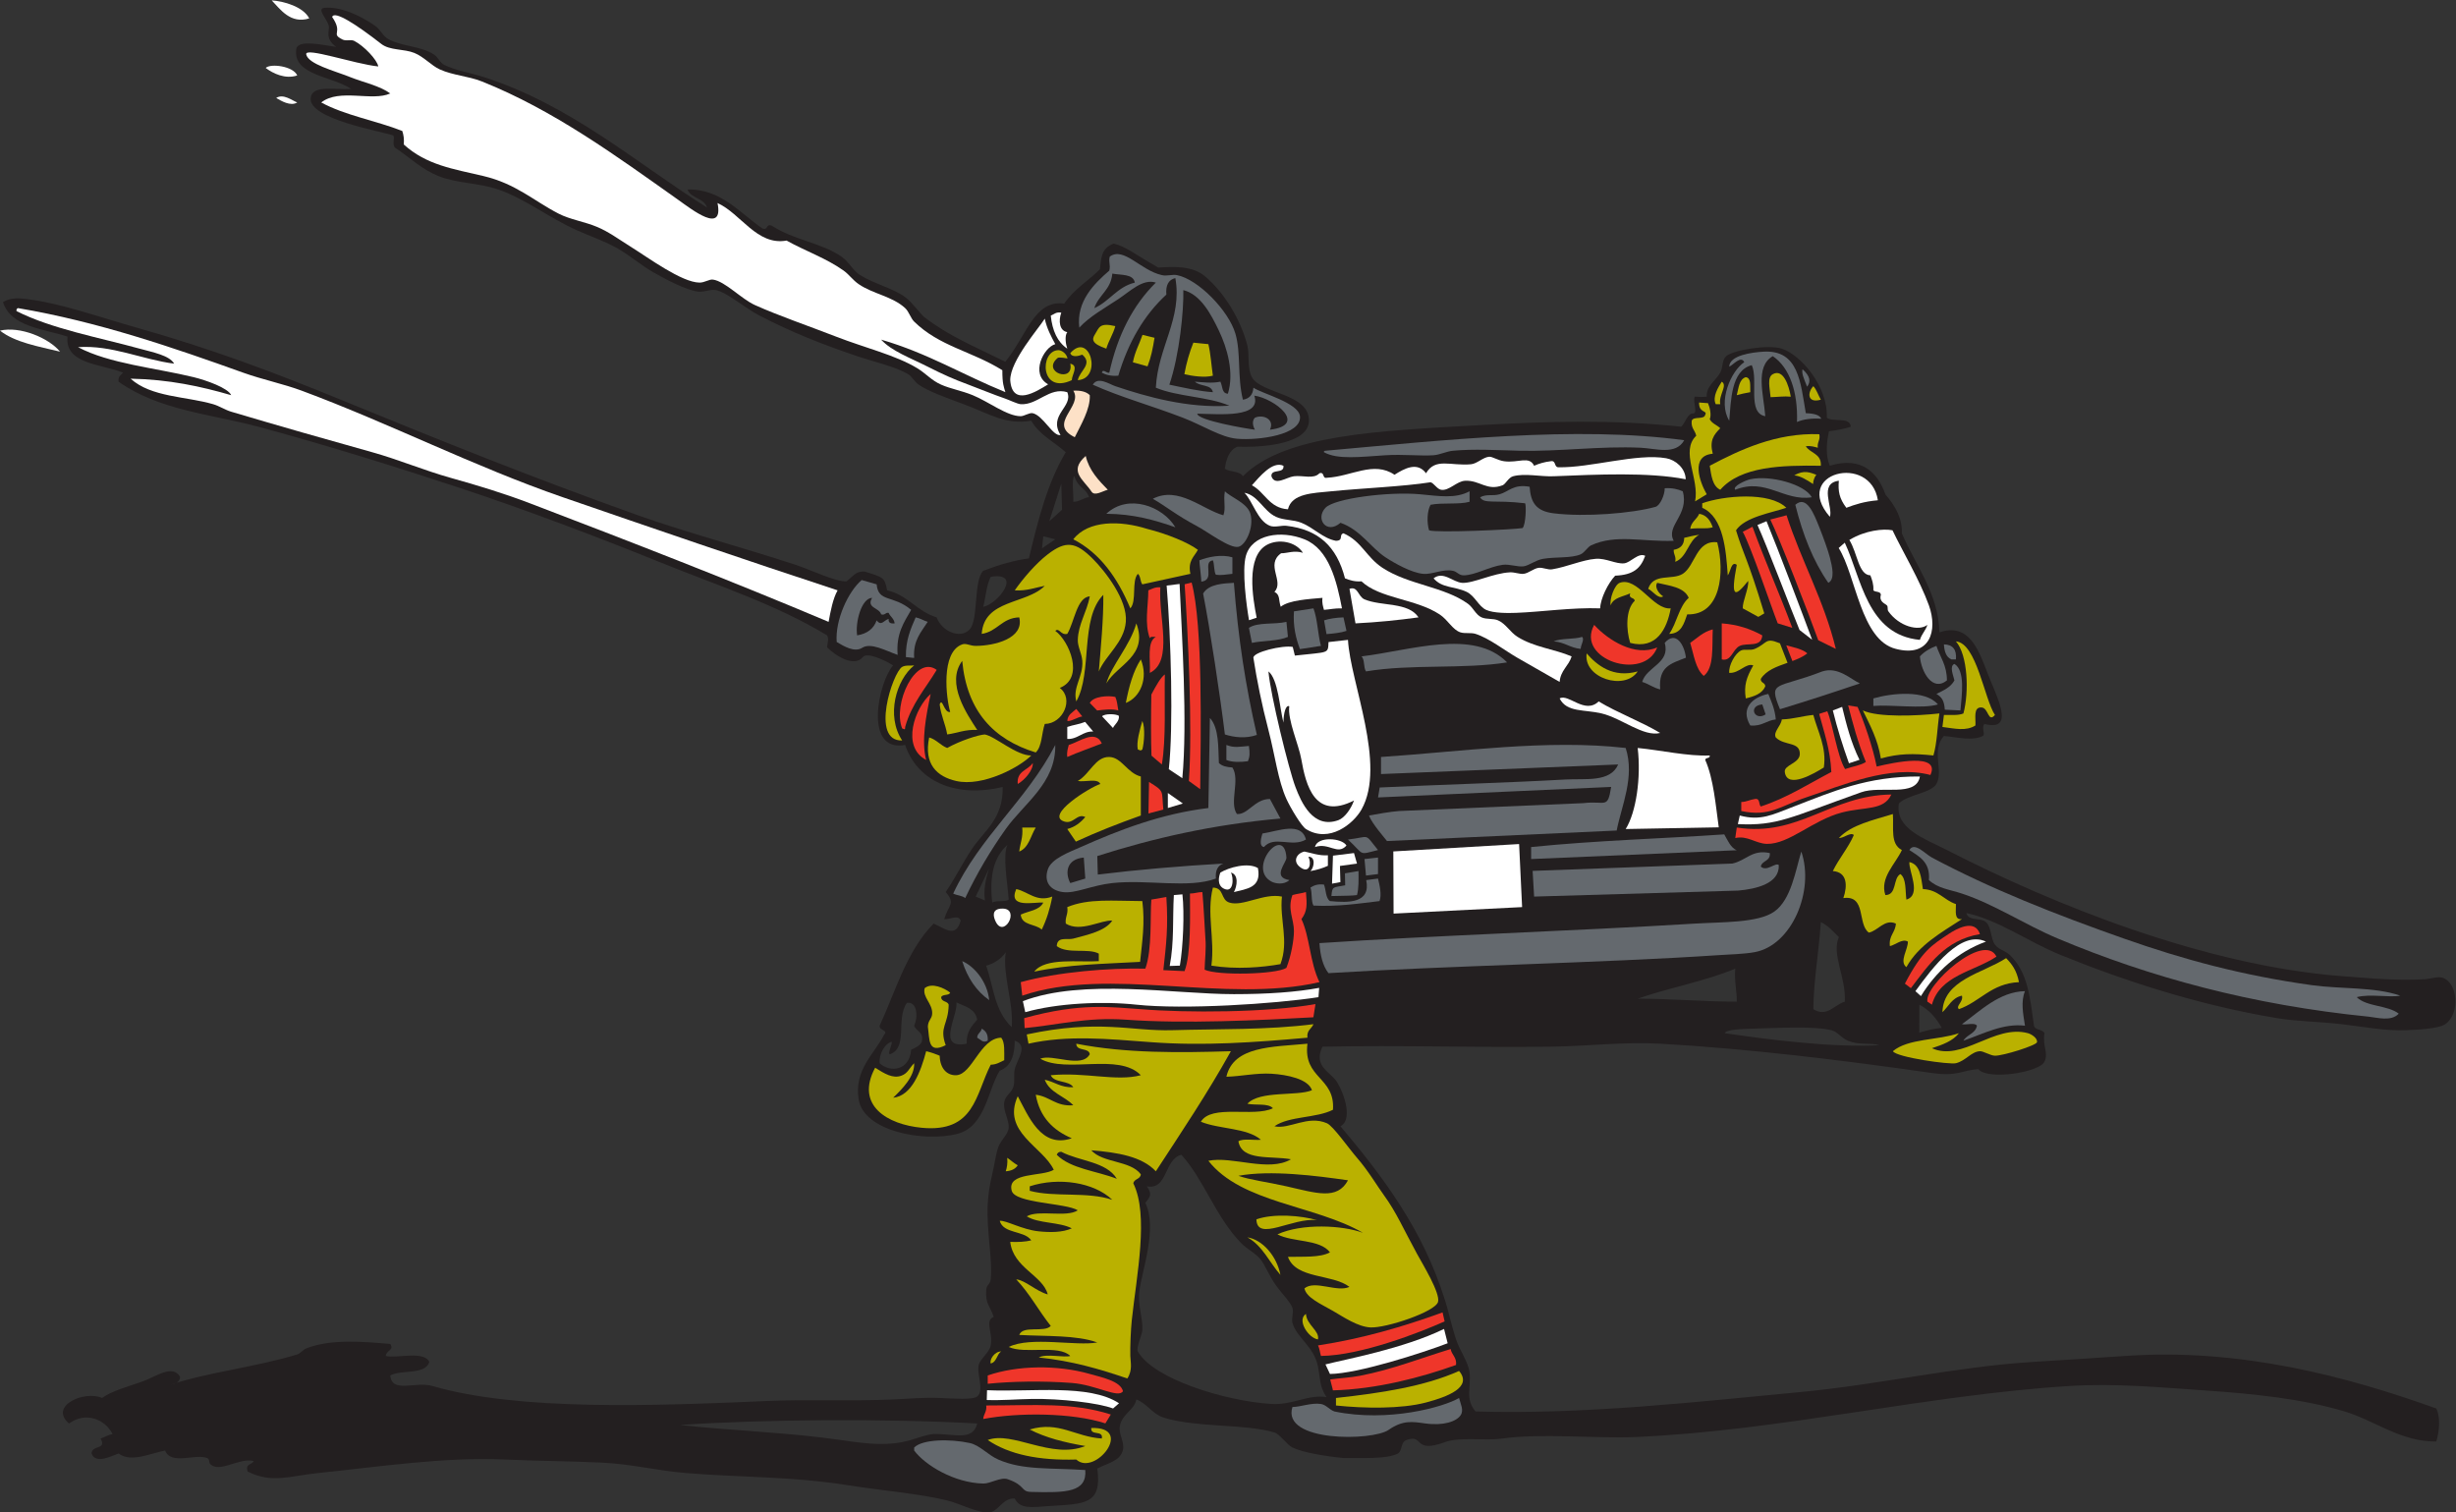 <?xml version="1.0" encoding="UTF-8" standalone="no"?>
<svg
   xmlns:dc="http://purl.org/dc/elements/1.1/"
   xmlns:cc="http://creativecommons.org/ns#"
   xmlns:rdf="http://www.w3.org/1999/02/22-rdf-syntax-ns#"
   xmlns:svg="http://www.w3.org/2000/svg"
   xmlns="http://www.w3.org/2000/svg"
   viewBox="0 0 808.627 497.813"
   height="497.813"
   width="808.627"
   xml:space="preserve"
   id="svg2"
   version="1.1"><rect x="0" y="0" width="808.627" height="497.813" fill="#333333" stroke="none"/><defs
     id="defs6" /><g
     transform="matrix(1.333,0,0,-1.333,0,497.813)"
     id="g10"><g
       transform="scale(0.1)"
       id="g12"><path
         id="path14"
         style="fill:#231f20;fill-opacity:1;fill-rule:evenodd;stroke:none"
         d="m 422.672,315.156 c 95.195,31.055 206.168,42.285 311.445,74.141 8.117,2.461 13.778,11.426 22.238,14.844 59.485,23.886 141.149,16.738 207.633,11.113 10.121,-16.328 -9.843,-14.746 -11.121,-29.649 24.196,-7.128 94.483,14.161 107.523,-14.843 -10.25,-33.008 -68.57,-17.949 -96.402,-33.36 3.879,-45.273 62.102,-13.828 103.812,-25.957 213.33,-62.07 547.84,-49.336 826.81,-37.07 100.59,4.414 208.05,-0.84 311.44,3.711 38.77,1.699 77.02,5.371 114.93,3.691 34.47,-1.504 81.77,-5.175 92.69,3.711 18.16,14.766 -1.65,54.864 3.71,77.871 3.52,15.098 26.04,29.961 29.67,48.184 6.29,31.699 -16.19,60.937 7.41,70.449 -9.08,27.481 -21.07,32.168 -18.54,66.738 0.94,12.813 9.88,13.809 11.13,25.958 5.06,49.375 -10.73,119.003 -7.42,185.39 1.19,23.985 4.99,49.336 11.12,74.141 5.46,22.07 8.63,48.847 14.84,66.738 6.09,17.578 24.68,32.129 25.95,48.203 1.48,18.926 -14.29,40.918 -11.13,63.03 2.37,16.56 16.2,20.76 22.25,37.07 4.96,13.4 0.39,30.17 3.71,44.49 5.67,24.47 34.87,58.81 0,70.45 -0.16,-32.17 -7.11,-62.87 -37.08,-74.16 -29.01,-45.51 -35.03,-137.599 -103.81,-155.704 -82.15,-21.621 -232.2,5.43 -244.71,85.274 -11.51,73.5 39.1,111.84 63.03,159.41 11.06,11.51 -12.04,9.77 -11.12,22.25 36.85,78.26 66.42,185.08 133.47,252.13 27.77,-12.29 55.14,-36.47 66.74,7.4 -5.64,16.11 -27.03,2.09 -40.78,3.71 10.24,34.53 29.26,38.32 3.71,66.74 24.03,35.18 39.66,68.11 63.02,103.83 31.42,48.03 79.05,75.43 77.87,155.72 -121.36,-28.63 -212.08,17.5 -241,103.81 -104.01,-19.2 -65.58,156.56 -29.66,196.5 -22.24,13.93 -64.66,33.15 -74.68,20.73 -21.47,-26.61 -68.03,3.35 -88.46,23.76 1.66,16.48 4.77,19.62 0,29.66 -125.02,76.03 -268.85,122.44 -415.25,181.67 -149.51,60.51 -327.05,127.95 -489.41,181.68 -153.777,50.89 -332.359,106.8 -500.535,152.02 -116.32,31.27 -245.102,40.27 -344.809,111.22 -2,13.11 5.996,16.25 11.117,22.25 -51.765,21.46 -144.621,20.55 -137.175,88.98 -61.336,20.24 -139.469,23.67 -159.438,85.28 19.145,11.87 40.203,9.72 59.328,7.42 83.211,-10.06 179.051,-44.62 270.66,-70.45 184.997,-52.15 338.993,-110.33 504.239,-177.97 245.913,-100.66 466.743,-190.06 734.113,-285.49 115.91,-41.36 256.24,-78.63 389.3,-122.35 38.33,-12.59 99.39,-42.59 126.06,-40.79 22.14,18.18 22.3,23.86 44.06,24.33 47.27,-14.68 49.71,-14.45 56.04,-46.57 51.38,-11.65 73.67,-52.39 122.36,-66.73 11.42,-33.12 57.56,-55.35 81.57,-29.66 22.13,23.69 9,119.88 33.37,144.59 42.12,16.03 76.04,25.57 112.84,30.76 21.28,88.71 44.85,185.25 91.08,262.14 -28.76,25.63 -65.59,43.17 -85.28,77.86 -64.22,-10.77 -102.43,16.84 -166.84,40.79 -37.97,14.12 -86.17,30.9 -111.23,48.2 -9.95,6.86 -16.43,20.31 -25.96,25.95 -31.93,18.92 -83.31,30.02 -126.05,44.49 -88.59,30 -160.62,58.59 -241.01,100.11 -37.04,19.14 -79.41,57.08 -107.51,63.03 -13.78,2.91 -28.65,-5.64 -44.49,-3.7 -28.92,3.5 -78.83,29.62 -111.24,48.19 -30.13,17.28 -56.67,41.12 -88.98,59.33 -30.45,17.14 -65.09,28.8 -100.11,44.48 -67.21,30.13 -128.18,78 -192.79,100.11 -49.36,16.9 -102.55,14.91 -148.31,33.37 -41.2,16.62 -68.73,44.6 -107.517,70.44 -7.039,10.95 1.094,22.97 -3.711,29.67 -30.234,10.77 -210.054,40.39 -203.922,92.69 3.844,32.75 56.383,19.7 100.11,22.25 -47.281,31.81 -144.567,33.59 -135.82,98.31 3.418,25.3 68.914,9.33 98.742,5.5 -28.953,20.7 -16.032,39.96 -18.356,51.81 -3.074,15.74 -31.004,42.5 -11.304,44.59 39.418,4.16 88.734,-18.58 126.058,-44.49 12.371,-8.59 18.969,-25.82 33.367,-33.37 33.184,-17.4 79.013,-16.4 111.243,-37.08 11.47,-7.37 14.67,-20.42 25.94,-25.96 28.4,-13.93 66.31,-19.99 96.4,-29.65 216.55,-69.51 374.5,-210.32 552.44,-322.56 -7.16,23.73 -39.62,22.16 -48.2,44.48 81.97,2.59 130.82,-59.3 185.38,-96.4 14.68,-4.78 7.57,12.2 22.25,7.42 57.15,-37.2 123.53,-41.96 174.26,-77.86 17.31,-12.25 26.74,-33.37 44.49,-44.5 35.36,-22.16 83.38,-32.91 112.93,-55.61 14.97,-11.5 31.07,-34.39 45.11,-47.82 61.46,-47.23 118.41,-69.95 200.62,-110.64 53.23,65.3 71.57,153.69 145.57,143.63 22.45,34.55 63.11,59.18 88,84.69 3.67,25.33 1.17,51.02 34.36,63.61 32.26,-8.54 50.57,-25.63 109.82,-59.31 37.9,2.27 83.83,5.38 116.34,-22.25 46.66,-39.63 87.56,-106.24 103.82,-170.55 5.51,-21.75 -0.82,-55.96 11.12,-77.86 22.69,-41.6 141.87,-39.84 140.9,-107.53 -0.94,-64.47 -141.31,-65.91 -176.45,-64.21 -19.96,-7.34 -28.21,-30.58 -31.19,-54.43 12.32,-8.7 36.78,-5.25 44.49,-18.53 102.93,103.29 336.06,112.06 582.11,126.05 168.07,9.56 332.05,14.46 500.53,-3.7 9.47,7.87 15.51,33.24 29.1,32.75 13.05,-0.47 -1.05,28.24 4.26,41.4 14.76,-0.5 14.9,-1.42 29.67,0 -1.51,26.2 22.95,40.29 33.37,59.32 7.68,14.03 3.46,30.7 14.83,40.78 17.28,15.35 104.41,29.3 137.17,18.54 47.44,-15.56 114.31,-93.44 111.25,-170.55 15.37,-11.81 57.48,3.11 59.31,-22.24 -14.64,-5.13 -36.31,-9.22 -54.04,-11.26 -6.07,-27.88 -8.77,-60.1 2.13,-85.15 77.69,23.71 117.89,-15.59 137.5,-71.22 5.49,-6.74 43.05,-46.41 40.47,-95.62 32.69,-77.36 90.76,-148.92 92.69,-244.7 72,24.49 96.1,-40.89 118.66,-100.11 21.44,-56.35 71.68,-146.28 -7.43,-126.05 -8.36,-9.63 2.97,-24.84 -3.71,-29.67 -26.93,-13.01 -60.93,-3.43 -96.4,0 -32.11,-35.72 -0.1,-87.38 -18.54,-118.65 -13.42,-22.77 -71.13,-26.01 -92.67,-48.2 -9.79,-62.42 62.91,-86.33 118.63,-114.92 264.61,-135.86 637.32,-285.43 975.12,-311.45 73.9,-5.7 140.05,-11.81 207.61,-7.42 9.18,0.61 30.2,6.88 40.78,3.71 38.95,-11.66 44.83,-89.24 7.43,-114.94 -17.54,-12.05 -75.08,-13.91 -96.41,-14.82 -51.7,-2.23 -106.23,8.55 -159.41,14.82 -54.38,6.43 -109.46,6.54 -159.44,14.84 -190.35,31.59 -372.58,90.22 -533.9,155.71 -82.64,33.57 -153.38,86.62 -233.58,103.83 4.77,-20.59 35.04,-10.51 48.2,-22.25 14.18,-12.68 11.18,-40.35 22.25,-55.63 9.2,-12.71 25.02,-14.29 37.07,-25.95 43.36,-41.88 49.2,-100.28 59.32,-174.26 2.95,-11.88 21.29,-8.36 25.95,-18.54 -5.56,-31.89 10.77,-48.14 0,-70.43 -12.96,-26.85 -140.42,-46.15 -163.14,-18.55 -40.66,-1.95 -49.92,-18.65 -115.21,-9.32 -220.22,31.53 -449.59,59.77 -670.81,72.35 -88.63,5.04 -179,-6.23 -270.64,-7.4 -194.79,-2.52 -361.23,4 -563.57,0 -23.66,-50.14 20.46,-61.25 37.07,-88.99 17.85,-29.78 37.73,-91.972 7.42,-107.519 49.2,-58.262 102.44,-124.277 148.3,-196.504 43.65,-68.73 81.76,-142.344 111.23,-237.285 8.63,-27.812 15.53,-61.758 25.96,-92.695 9.59,-28.457 30.52,-56.524 33.38,-81.582 4.31,-38.047 -11.72,-65.137 14.82,-96.387 273.1,-7.695 546.46,23.848 804.55,48.203 192.3,18.145 379.73,62.051 570.98,74.141 76.7,4.863 153.22,9.511 229.88,14.843 281.82,19.59 544.34,-49.667 767.48,-129.785 11.13,-21.972 7.48,-57.968 0,-81.562 -87.62,-1.035 -151.72,51.836 -226.17,74.16 -105.8,31.719 -227.17,43.887 -344.81,51.914 -107.36,7.305 -221.07,18.106 -333.69,11.113 -356.09,-22.129 -710.41,-110.175 -1071.5,-126.054 -97.66,-4.297 -235.41,9.765 -329.98,-3.711 -44.87,-6.387 -104.57,4.883 -142.62,-9.043 -79.71,-29.219 -50.35,21.133 -94.67,5.332 -16.23,-5.781 -8.63,-27.852 -23.08,-34.356 -28.54,-12.851 -79.89,-9.707 -132.64,-10.136 -44.86,4.433 -99.69,13.339 -126.05,25.957 -13.09,6.25 -30.73,32.871 -44.5,37.07 -71.79,21.934 -195.27,11.68 -274.37,37.07 -26.95,8.653 -40.97,35.254 -66.74,44.512 -4.66,-26.738 -35.8,-35.352 -40.78,-66.738 -3.1,-19.59 12.91,-39.551 7.42,-59.336 -7.43,-26.719 -38.15,-31.192 -63.03,-44.492 12.33,-90.137 -31.82,-86.856 -118.65,-92.676 -42.5,-2.852 -72.01,-8.281 -85.27,18.535 C 2478.75,35.859 2466.59,4.082 2447.05,0 c -27.82,-5.781 -72.39,20.586 -111.23,29.668 -70.55,16.484 -159.92,23.691 -244.71,37.07 -135.91,21.465 -264.68,18.828 -396.72,29.668 -72.6,5.957 -134.45,22.461 -211.33,25.938 -79.4,3.613 -156.71,3.769 -237.29,7.422 -147.13,6.679 -309.934,-17.832 -459.754,-33.36 -71.895,-7.461 -114.282,-26.367 -174.254,3.711 -6.684,20.274 11.043,16.133 14.832,25.938 -36.438,9.023 -83.86,-30.625 -107.524,-7.403 -3.152,3.086 -0.949,12.325 -7.414,14.825 -29.468,11.445 -89.808,-18.321 -103.812,18.535 -35.051,-6.407 -83.719,-30.664 -114.938,-7.422 -19.676,-6.465 -56.258,-27.09 -66.738,0 0.508,21.953 38.367,8.437 22.246,37.09 10.34,3.242 18.316,8.867 29.66,11.113 -19.746,37.93 -67.527,55.352 -107.523,25.957 -50.949,43.516 38.914,82.695 81.566,63.027 23.696,17.442 63.828,28.047 100.11,40.782 31.332,11.015 74.433,43.925 92.691,11.132 -0.852,-12.753 -11.035,-16.152 -22.246,-18.535 z M 2650.97,2495.24 c 1.36,14.7 -4.72,54.67 2.39,63.63 10.88,-31.91 27.99,-27.85 36.48,-52.25 -11.8,-0.57 -25.53,-12.37 -38.87,-11.38 z m -222.46,-259.53 c 6.32,24.57 7.96,53.84 18.54,74.15 79.69,13.17 18.4,-66.95 -18.54,-74.15 z m 145.29,144.6 3.01,29.66 29.67,-7.42 -32.68,-22.24 z m 17.84,66.73 29.73,93.09 1.81,-64.64 -31.54,-28.45 z m -181.68,-926.9 32.73,68.73 c -8.17,-26.16 -13.73,-52.31 -9.91,-78.44 l -22.82,9.71 z m 25.96,-170.55 c 15.46,3.52 38.47,16.52 48.2,33.36 -8.3,-57.03 19.71,-123.91 14.83,-185.37 -42.81,41.29 -43.9,95.82 -63.03,152.01 z m 55.62,163.12 c -9.02,-7.03 -31.03,-1.11 -40.79,-7.4 -9.27,83.71 13.25,119.98 37.38,142.58 -11.76,-27.95 0.02,-91.78 3.41,-135.18 z m -318.86,-404.12 c -1.88,22.87 12.91,49.11 30.02,53.01 2.03,-5.39 -12.11,-31.39 -4.07,-30.76 45.05,17.29 13.34,86.74 41.25,126.72 25.26,4.49 28.4,-33.75 18.07,-56.29 5,-14.77 24.9,-14.65 18.54,-40.78 -5.51,-9.3 -15.63,-14.03 -25.95,-18.54 -4.22,-52.38 -52.16,-57.18 -77.86,-33.36 z m 189.76,150.26 c 22.33,-11.04 45.84,-14.77 51.23,-42.74 -13.22,-15.19 -27.13,-29.72 -25.94,-59.33 -75.82,-15.04 -21.88,67.32 -25.29,102.07 z m 2378.24,-5.71 c 24.28,-12.5 41.74,-33.02 55.53,-57.57 -13.98,-0.08 -40.21,-6.86 -55.7,-11.51 l 0.17,69.08 z M 1679.56,215.039 c 200.08,13.984 511.12,16.211 734.11,3.711 -10.72,-44.531 -56.81,-24.883 -107.52,-25.957 -18.63,-1.406 -42.28,-10.977 -58.66,-15.469 -51.85,-14.199 -96.36,-10.41 -171.21,0.645 -122.65,18.105 -270.95,23.301 -396.72,37.07 z m 1153.08,589.512 c 52,-10.098 42.28,67.265 85.27,77.871 55.17,-60.215 85.42,-154.922 148.3,-218.75 13.87,-14.082 36.45,-25.156 48.2,-40.781 10.73,-14.278 21.53,-40.996 37.07,-63.028 12.17,-17.246 36.8,-42.265 40.81,-55.625 3.59,-12.07 -3.15,-25.957 0,-37.07 10.23,-36.27 53.39,-58.398 63.02,-107.52 6.43,-32.773 3.15,-47.968 21.08,-75.781 -44.14,7.539 -84.3,-20.176 -136.02,-16.914 -115.41,7.285 -292.1,62.11 -329.98,129.766 -4.6,8.222 10.55,42.793 11.13,51.914 1.86,29.551 -11.64,61.719 -7.42,96.387 6.29,51.621 45.4,155.234 14.83,218.75 12.75,15.644 17.04,21.718 3.71,40.781 z m 1212.4,463.459 c 77.75,27.28 167.07,43.04 241,74.16 -2.68,-31.1 4.02,-52.83 3.71,-81.56 -84.38,0.05 -162.25,7.38 -244.71,7.4 z m 452.32,189.1 c 18.44,-8.77 30.86,-23.56 44.5,-37.07 -18.56,-42.93 17.89,-98.22 14.82,-159.43 -26.17,-7.5 -44.51,-39.79 -77.85,-18.54 1.03,73.28 13.22,137.64 18.53,215.04 z m -237.28,-274.38 c 2.6,9.03 42.91,10.59 66.74,11.14 59.61,1.38 150.35,7.22 196.5,-3.71 15.55,-3.68 24.67,-19.38 40.78,-25.96 29.36,-11.97 53.11,-4.08 77.85,-11.11 -113.92,-6.18 -266.38,12.69 -381.87,29.64 v 0" /><path
         id="path16"
         style="fill:#ffffff;fill-opacity:1;fill-rule:evenodd;stroke:none"
         d="m 0,2917.91 c 49.023,11.75 120.426,-17.85 148.305,-51.9 C 94.574,2879.02 37.461,2888.64 0,2917.91 v 0" /><path
         id="path18"
         style="fill:#ffffff;fill-opacity:1;fill-rule:evenodd;stroke:none"
         d="m 40.785,2966.11 c -0.606,4.31 0.816,6.6 3.707,7.42 199.176,-33.66 386.043,-98.51 556.149,-159.43 48.097,-17.23 99.16,-27.6 144.593,-44.49 219.196,-81.51 425.366,-187.35 645.136,-263.25 222.71,-76.9 444.3,-152.84 678.49,-229.87 -11.85,-20.94 -17.31,-51.38 -22.24,-77.86 -238.84,100.84 -485.55,196.53 -737.82,292.9 -63.49,24.25 -129.03,44.2 -196.5,63.04 -64.96,18.13 -127.984,44.93 -192.804,63.02 -115.281,32.19 -226.906,63.93 -348.519,100.11 -14.985,4.46 -29.274,14.11 -44.493,18.54 -67.351,19.62 -152.867,16.9 -203.921,63.03 94.546,-1.85 173.785,-19.01 248.414,-40.78 -7.301,17.76 -62.34,37.1 -92.692,44.49 -93.594,22.8 -209.519,33.45 -285.488,74.15 83.555,5.68 157.379,-30.47 237.293,-40.78 -11.141,20.28 -52.184,27.96 -85.277,37.07 -99.77,27.47 -216.489,48.63 -304.028,92.69 v 0" /><path
         id="path20"
         style="fill:#ffffff;fill-opacity:1;fill-rule:evenodd;stroke:none"
         d="m 656.254,3566.75 c 11.898,11.61 68.07,4.58 77.863,-18.54 -29.238,-9.96 -60.332,4.99 -77.863,18.54 v 0" /><path
         id="path22"
         style="fill:#ffffff;fill-opacity:1;fill-rule:evenodd;stroke:none"
         d="m 682.203,3492.6 c 17.606,11.28 38.543,-5.86 51.914,-11.12 -16.617,-10.3 -40.179,4.2 -51.914,11.12 v 0" /><path
         id="path24"
         style="fill:#ffffff;fill-opacity:1;fill-rule:evenodd;stroke:none"
         d="m 756.355,3600.12 c -4.292,19.39 119.243,-23.77 177.969,-29.66 -2.859,16.48 -35.242,50.76 -59.32,63.03 -8.727,4.44 -19.508,-1.47 -29.66,3.71 -29.895,15.25 3.429,14.48 -24.953,55.39 5.222,16.86 59.765,-18.49 121.351,-66.52 21.262,-16.58 55.66,-11.83 81.568,-22.25 23.8,-9.56 42.21,-31.39 63.03,-40.77 32.96,-14.87 70.19,-16.26 103.81,-29.67 177.07,-70.61 331.9,-183.9 485.71,-292.9 33.41,-23.68 112.02,-85.69 96.39,-7.42 57.99,-26.25 97.28,-105.9 170.56,-92.69 47.23,-26.29 97.54,-43.34 140.88,-74.15 13.26,-9.42 22.53,-23.35 37.08,-33.37 35.46,-24.42 83.19,-30.02 114.94,-59.32 9.43,-8.71 13.57,-24.89 22.24,-33.37 62.92,-61.49 140.69,-72.19 217.82,-119.98 -0.15,-33.69 3.75,-41.5 7.5,-54.19 -105.48,42.83 -191.91,96.35 -306.88,129.68 25.97,-28.47 71.56,-44.77 114.93,-66.74 38.56,-19.54 63.85,-30.77 100.07,-44.2 23,-8.52 65.45,-25.92 90.76,-34.44 10.34,-3.49 30.59,-13.54 39.05,-14.05 41.89,-2.53 70.29,42.92 114.93,29.66 15.36,-36.1 -47.65,-55.92 -16.63,-105.72 -18.5,-4.63 -42.57,47.83 -68.64,53.81 -8.19,1.87 -21.29,-7.39 -29.66,-7.41 -33.75,-0.09 -79.25,35.83 -118.65,51.91 -27.96,11.4 -54.23,15.56 -77.86,25.95 -24.15,10.61 -37.44,27.53 -59.32,40.78 -53.08,32.17 -129.61,50.39 -200.21,77.86 -67.87,26.4 -141.12,51.33 -200.22,77.87 -33.8,15.17 -73.84,58.66 -103.81,63.03 -9.22,1.34 -20.72,-7.57 -33.37,-7.42 -43.95,0.52 -125.26,60.74 -170.55,88.98 -29.52,18.41 -53.07,36.1 -81.57,48.2 -32.07,13.62 -67.1,18.22 -96.4,33.37 -62.13,32.14 -104.77,73.59 -185.38,92.69 -74.13,17.56 -140.35,26.88 -196.501,77.87 1.141,13.5 -0.589,24.12 -3.711,33.36 -64.664,25.55 -141.89,38.55 -200.21,70.45 45.253,35.38 125.507,1.76 170.55,22.24 -26.41,19.12 -64.164,26.46 -100.105,40.79 -39.387,15.7 -102.18,31.51 -107.528,55.61 v 0" /><path
         id="path26"
         style="fill:#64696e;fill-opacity:1;fill-rule:evenodd;stroke:none"
         d="m 2128.35,2301.95 36.92,-10.63 c 4.2,-45.23 40.22,-25.34 85.27,-63.03 -17.56,-30.63 -37.67,-58.72 -33.37,-111.23 -29.18,10.13 -66.08,31.24 -87.63,17.51 -18.76,-11.96 -44.87,3.54 -62.9,14.39 -4.21,53.86 28.19,124.55 61.71,152.99 z m -11.28,-136.69 c 24.38,4.04 40.82,16.02 48.2,37.08 11.9,-15.09 17.21,-0.1 29.66,3.7 -1.13,-9.77 5.13,-12.16 14.83,-11.11 -1.43,12.16 -10.85,16.34 -14.83,25.95 -8.94,1.51 -8.07,-6.77 -18.54,-3.71 -4.38,16.95 -37.49,15.42 -22.25,40.78 -26.43,-0.7 -42.03,-60.42 -37.07,-92.69 v 0" /><path
         id="path28"
         style="fill:#bab100;fill-opacity:1;fill-rule:evenodd;stroke:none"
         d="m 2161.55,1097.46 c 23.04,-14.57 43.47,-27.36 64.56,-19.78 16.44,5.91 19.48,18.55 31.84,30.91 1.68,-32.61 -29.91,-63.98 -51.9,-85.27 46.13,4.55 68.33,65.14 81.57,114.92 12.05,-2.77 22.94,-6.7 33.36,-11.11 0.91,-33.4 19.57,-49.06 40.79,-48.2 39.67,1.62 59.32,91.68 111.23,92.69 9.47,-11.54 7.24,-34.78 7.41,-55.62 -10.24,-4.59 -18.83,-10.82 -33.36,-11.12 -37.83,-74.14 -39.65,-168.278 -170.56,-155.72 -83.62,8.028 -165.14,54.57 -114.94,148.3 v 0" /><path
         id="path30"
         style="fill:#bab100;fill-opacity:1;fill-rule:evenodd;stroke:none"
         d="m 2257.95,2091.11 c -44.06,-35.04 -70.25,-124.16 -29.65,-185.39 -79.32,-2.83 -23.43,168.05 0,181.68 8.74,5.09 22.8,2.44 29.65,3.71 v 0" /><path
         id="path32"
         style="fill:#ef362a;fill-opacity:1;fill-rule:evenodd;stroke:none"
         d="m 2313.57,2079.98 c -27.36,-45.55 -62.03,-83.79 -77.86,-140.88 0.16,-9.49 -2.76,-4.53 -7.41,-3.71 -24.1,59.77 33.04,183.29 85.27,144.59 v 0" /><path
         id="path34"
         style="fill:#64696e;fill-opacity:1;fill-rule:evenodd;stroke:none"
         d="m 2237.55,2111.52 c -0.85,41.64 11.77,69.8 24.11,98.24 11.35,-2.26 19.32,-7.88 29.66,-11.13 -15.69,-25.09 -36.39,-45.18 -33.37,-88.98 -6.18,0 -14.22,1.87 -20.4,1.87 v 0" /><path
         id="path36"
         style="fill:#ef362a;fill-opacity:1;fill-rule:evenodd;stroke:none"
         d="m 2298.74,2020.66 c -11.22,-53.21 -23.7,-115.49 -11.12,-163.12 -62.77,32.84 -27.67,129.32 11.12,163.12 v 0" /><path
         id="path38"
         style="fill:#64696e;fill-opacity:1;fill-rule:evenodd;stroke:none"
         d="m 2680.63,103.809 c 4.19,-55.059 -46.98,-56.465 -134.31,-54.024 -25.75,0.723 -12.41,15.801 -57.25,31.387 -17.34,6.016 -42.54,-11.113 -60.56,-10.723 -71.57,1.562 -143.69,45.43 -170.56,81.563 0,2.48 0,4.941 0,7.422 20.85,20.879 89.48,21.445 137.19,11.113 25.24,-5.449 44.27,-29.258 70.45,-40.781 61.05,-26.895 127.68,-20.078 215.04,-25.957 v 0" /><path
         id="path40"
         style="fill:#bab100;fill-opacity:1;fill-rule:evenodd;stroke:none"
         d="m 2283.91,1293.96 c 17.73,14.54 48.95,0.2 63.02,-11.11 -3.12,-8.01 -19.11,-3.12 -22.24,-11.13 0.11,-12.25 15.65,-9.06 18.54,-18.54 -1.09,-51.01 -23.83,-53.88 -7.41,-100.09 -44.04,-21.9 -39.45,12.79 -44.03,45.82 0.57,16.4 10.06,18.61 10.66,32.03 1.11,25.31 -24.54,40.52 -18.54,63.02 v 0" /><path
         id="path42"
         style="fill:#bab100;fill-opacity:1;fill-rule:evenodd;stroke:none"
         d="m 2295.03,1913.14 c 18.16,-5.32 27.61,-19.35 44.49,-25.95 32.32,18.1 76.44,32.22 92.69,33.37 25.85,-4.44 78.04,-52.53 114.94,-51.91 -28.32,-28.83 -119.85,-78.01 -185.38,-63.02 -47.43,10.83 -80.44,41.26 -66.74,107.51 v 0" /><path
         id="path44"
         style="fill:#64696e;fill-opacity:1;fill-rule:evenodd;stroke:none"
         d="m 2354.36,1527.56 c 65.64,140.74 181.85,230.92 252.12,367.05 1.78,-94.32 -77.84,-144.73 -122.36,-207.64 -38.49,-54.37 -70.47,-108.24 -100.1,-170.54 -7.25,6.34 -20.76,6.44 -29.66,11.13 v 0" /><path
         id="path46"
         style="fill:#64696e;fill-opacity:1;fill-rule:evenodd;stroke:none"
         d="m 2376.6,1360.7 c 28.2,-11.64 61.81,-49.2 66.74,-96.38 -31.86,22.52 -53.68,55.07 -66.74,96.38 v 0" /><path
         id="path48"
         style="fill:#64696e;fill-opacity:1;fill-rule:evenodd;stroke:none"
         d="m 2413.67,1171.62 c 0.06,11.06 9.65,12.6 11.13,22.25 9.72,-5.12 16.05,-13.62 14.83,-29.67 -12.17,-6.25 -16.35,1.97 -25.96,7.42 v 0" /><path
         id="path50"
         style="fill:#ffffff;fill-opacity:1;fill-rule:evenodd;stroke:none"
         d="m 2437.26,276.738 0.7,24.258 c 109.27,-5 252.17,16.231 325.98,-32.266 l -14.72,-12.871 c -36.34,13.789 -130.43,24.688 -200.4,23.555 -37.41,-0.605 -72.08,-3.926 -111.56,-2.676 v 0" /><path
         id="path52"
         style="fill:#ffffff;fill-opacity:1;fill-rule:evenodd;stroke:none"
         d="m 2458.17,1460.8 c -2.82,6.64 -12.08,30.06 18.54,29.67 44.47,-0.55 1.73,-77.34 -18.54,-29.67 v 0" /><path
         id="path54"
         style="fill:#ffffff;fill-opacity:1;fill-rule:evenodd;stroke:none"
         d="m 2580.52,2947.57 c 5.14,-24.52 15.65,-43.67 25.96,-63.03 -28.78,-7.85 -62.39,-74.17 -17.64,-99.19 -29.23,-18.16 -88.8,-56.15 -93.6,10.21 -0.24,48.14 70.78,128.24 85.28,152.01 v 0" /><path
         id="path56"
         style="fill:#231f20;fill-opacity:1;fill-rule:evenodd;stroke:none"
         d="m 2502.66,1601.7 c 57.78,0.02 74.99,101.7 133.47,44.49 -45.95,-17.97 -88.53,-54.67 -59.32,-111.23 -31.71,-1.15 -32.2,32.79 -66.74,18.54 -4.79,13.75 -6.05,31.03 -7.41,48.2 v 0" /><path
         id="path58"
         style="fill:#ffffff;fill-opacity:1;fill-rule:evenodd;stroke:none"
         d="m 3258.28,1294.69 -1.72,-22.99 c -108.81,-16.84 -332.93,-31.07 -449.88,-18.52 -84.94,9.12 -196.09,3.58 -274.36,-18.53 l -5.88,27.19 c 147.88,56.77 374.24,17.3 521.24,17.3 83.61,0 154.86,5.1 210.6,15.55 v 0" /><path
         id="path60"
         style="fill:#64696e;fill-opacity:1;fill-rule:evenodd;stroke:none"
         d="m 2984.65,1738.89 3.71,222.45 c 23.14,-25.13 20.35,-74.05 22.25,-111.22 7.25,-7.58 19.27,-10.39 33.36,-11.14 19.76,-30.5 -8.4,-86.75 11.13,-114.92 27.48,-2.26 43.83,37.35 81.56,37.07 l 25.96,-48.2 c -166.86,-14.8 -314.66,-48.69 -452.33,-92.7 l 1.22,-45.72 c 97.95,12.05 206.17,21.25 310.22,27.19 -13.89,-4.65 -20.25,-16.84 -18.54,-37.07 -67.33,-25.06 -168.97,-1.66 -255.83,-11.13 -51.56,-5.61 -91.48,-26.62 -122.35,-22.25 -32.85,4.67 -46.44,26.52 -37.08,55.63 8.67,26.91 52.96,42.91 81.57,55.6 95.08,42.23 197.73,82.09 315.15,96.41 z m -341.1,-185.39 37.08,11.13 -3.72,51.91 c -43.22,-3.9 -46.58,-37.93 -33.36,-63.04 v 0" /><path
         id="path62"
         style="fill:#ffffff;fill-opacity:1;fill-rule:evenodd;stroke:none"
         d="m 2595.35,2954.99 c 8.02,3.11 12.65,9.6 25.95,7.41 -7.16,-20.29 -4.87,-44.61 14.83,-48.19 -7.17,-9.03 -3.56,-31.03 0,-40.79 -24.38,16.4 -36.99,44.57 -40.78,81.57 v 0" /><path
         id="path64"
         style="fill:#ffffff;fill-opacity:1;fill-rule:evenodd;stroke:none"
         d="m 2636.13,1909.43 c 0,9.89 0,19.78 0,29.67 15.62,5.39 28.27,6.09 44.08,12.47 l 19.96,-23.77 c -25.89,1.18 -38.15,-19.54 -64.04,-18.37 v 0" /><path
         id="path66"
         style="fill:#ffffff;fill-opacity:1;fill-rule:evenodd;stroke:none"
         d="m 2721.99,1965.47 c 7.28,7.03 33.92,6.1 41.55,1.18 2.19,-13.31 -11.39,-22.06 -14.49,-30.08 l -27.06,28.9 v 0" /><path
         id="path68"
         style="fill:#64696e;fill-opacity:1;fill-rule:evenodd;stroke:none"
         d="m 2732.54,2465.59 c 54.29,50.78 139.73,18.53 170.54,-33.38 -50.28,17.69 -102.98,32.97 -170.54,33.38 v 0" /><path
         id="path70"
         style="fill:#64696e;fill-opacity:1;fill-rule:evenodd;stroke:none"
         d="m 2847.47,2502.66 c 62.94,32.34 122.11,-26.25 174.26,-40.79 6.66,18.62 -0.64,34.54 3.7,59.33 13.51,-14.34 55.43,-28.75 63.03,-55.61 9.49,-33.49 -11.64,-77.73 -29.65,-81.57 -21.58,-4.61 -75.1,36.68 -103.82,51.9 -48.1,25.49 -75.15,48.1 -107.52,66.74 v 0" /><path
         id="path72"
         style="fill:#ffffff;fill-opacity:1;fill-rule:evenodd;stroke:none"
         d="m 2920.32,1812.54 -33.37,22.25 c 11.55,104.84 5.39,323.98 -5.35,453.48 l 31.94,4.02 c 5.44,-123.88 19.75,-340.86 6.78,-479.75 v 0" /><path
         id="path74"
         style="fill:#ffffff;fill-opacity:1;fill-rule:evenodd;stroke:none"
         d="m 2884.55,1738.89 c 0,12.36 0,24.7 0,37.07 l 37.07,-25.96 -37.07,-11.11 v 0" /><path
         id="path76"
         style="fill:#ffffff;fill-opacity:1;fill-rule:evenodd;stroke:none"
         d="m 2899.38,1523.85 c 4.94,0 16.21,1.79 21.15,1.79 5.31,-46.64 1.66,-130.72 -6.32,-176.05 l -25.05,-0.82 c 11.38,59.53 6.88,117.01 10.22,175.08 v 0" /><path
         id="path78"
         style="fill:#64696e;fill-opacity:1;fill-rule:evenodd;stroke:none"
         d="m 2967.3,2297.91 c 0,7.42 -4.89,45.32 -4.89,52.73 21.61,8.48 54.54,15.49 81.56,7.42 0,-13.6 0,-27.19 0,-40.78 -16.65,-1.82 -27.78,-4.11 -40.78,-2.28 -5.06,7.29 -3.54,27.16 -7.41,35.64 -27.17,-3.73 7.2,-48.12 -28.48,-52.73 v 0" /><path
         id="path80"
         style="fill:#64696e;fill-opacity:1;fill-rule:evenodd;stroke:none"
         d="m 3047.68,2295.04 c 10.64,-137.68 28.92,-255.17 56.75,-375.63 -27.83,-9.66 -56.22,-6.03 -79,1.15 -11.12,91.98 -36.85,261.94 -53.78,347.99 14.03,24.24 51.43,24.96 76.03,26.49 v 0" /><path
         id="path82"
         style="fill:#ffffff;fill-opacity:1;fill-rule:evenodd;stroke:none"
         d="m 3014.31,1579.45 c 20.57,12.64 67.94,25.9 92.7,11.14 9.51,-49.09 -27.93,-51.18 -59.33,-59.34 7.96,14.3 12.38,43.13 -7.41,48.2 6.95,-11.7 7.46,-51.44 -16.86,-39.98 -18.1,8.54 -13.02,30.24 -9.1,39.98 v 0" /><path
         id="path84"
         style="fill:#64696e;fill-opacity:1;fill-rule:evenodd;stroke:none"
         d="m 3029.14,1857.54 c 0,12.35 0,24.71 0,37.07 19.73,-7.75 31.33,-4.3 55.63,-2.46 2.61,-18.68 2.11,-26.1 -2.37,-37.7 -18.55,-2.5 -39.35,-2.83 -53.26,3.09 v 0" /><path
         id="path86"
         style="fill:#231f20;fill-opacity:1;fill-rule:evenodd;stroke:none"
         d="m 3062.52,1738.89 c 3.46,41.4 6.99,60.17 0,100.09 22.6,-4.92 30.66,10.41 44.49,3.72 l 19.79,-69.61 c -30.9,0 -42.35,-14.54 -64.28,-34.2 v 0" /><path
         id="path88"
         style="fill:#ffffff;fill-opacity:1;fill-rule:evenodd;stroke:none"
         d="m 3073.63,2517.49 c 34.18,-6.37 46.62,-44.77 77.85,-59.32 19.3,-8.99 42.93,-6.65 63.05,-14.83 30.98,-12.6 53.26,-38.69 85.27,-44.5 19.81,0.5 6.27,15.04 18.54,18.54 44.92,-19.65 56.17,-58.82 96.41,-85.27 64.14,-42.19 152.63,-46.29 211.32,-88.99 12.56,-9.14 19.03,-27.05 33.36,-33.36 12.52,-5.52 28.83,-2.09 40.78,-7.42 19.71,-8.77 29.38,-29.02 48.21,-40.79 41.4,-25.84 90.02,-29.74 133.47,-48.19 -7.14,-23.75 -27.44,-34.34 -29.64,-63.03 -33.27,18.81 -68.09,38.72 -103.83,59.32 -32.7,18.85 -70.14,48.57 -103.81,59.32 -11.48,3.67 -26,0.29 -37.07,3.71 -19.79,6.11 -30.57,30.48 -51.91,44.49 -59.11,38.81 -147.58,38.84 -192.8,81.56 -17.28,-1.21 -29.24,2.9 -40.78,7.42 -20.21,78.69 -65.59,120.71 -144.61,129.77 -12.15,1.39 -28.89,-4.65 -40.78,0 -30.76,12.03 -42.38,61.06 -63.03,81.57 v 0" /><path
         id="path90"
         style="fill:#64696e;fill-opacity:1;fill-rule:evenodd;stroke:none"
         d="m 3084.77,2183.8 c 21.17,14.66 63.82,7.84 92.67,14.83 l 3.71,-37.08 c -23.85,-10.75 -60.43,-8.77 -88.98,-14.82 l -7.4,37.07 v 0" /><path
         id="path92"
         style="fill:#ffffff;fill-opacity:1;fill-rule:evenodd;stroke:none"
         d="m 3092.17,2536.02 c 18.51,20.39 50.47,60.72 77.87,48.2 2.6,-21.14 -31.04,-6.04 -29.67,-25.94 8.42,-24.95 37.27,-2.22 55.61,0 22.75,2.73 48.75,-7.92 63.02,7.41 13.83,3.94 5.88,-13.91 18.56,-11.12 59.94,2.91 115.33,42.4 166.83,7.41 24.56,15.46 56.24,32.97 77.86,3.71 23.08,39.26 60.68,17.51 111.25,22.24 14.45,1.36 29.94,17.34 44.49,18.54 8.16,0.68 21.31,-8.96 37.07,-11.12 35.15,-4.82 61.93,14.13 74.14,-11.13 12.01,5.3 25.27,9.33 40.8,11.13 13.91,2.79 8.07,-14.16 18.54,-14.83 78.96,-1.92 194.57,35.12 266.95,22.25 23.22,-4.15 47.34,-24.37 48.18,-51.91 -91.81,17.89 -218.65,11.78 -326.27,7.42 -32.56,-1.33 -70.52,7.97 -100.1,0 -11.48,-3.1 -18.35,-19.33 -25.95,-22.26 -38.85,-14.93 -56.15,12.88 -92.7,11.13 -20.68,-0.99 -39.59,-25.68 -59.31,-22.24 -9.98,1.73 -17.86,16.73 -25.96,18.54 -67.27,-10.57 -165.18,-14.4 -244.71,-22.25 -46.91,-4.64 -97.91,-5.36 -107.52,-44.5 -46.42,3.01 -56.74,42.14 -88.98,59.32 v 0" /><path
         id="path94"
         style="fill:#64696e;fill-opacity:1;fill-rule:evenodd;stroke:none"
         d="m 3192.29,259.531 c 20.05,0 46.73,11.074 70.42,7.422 12.68,-1.953 20.83,-14.238 33.38,-18.535 132.93,-27.402 270.1,10.918 307.74,33.359 3.51,-14.863 12.58,-29.843 3.67,-42.871 -10.1,-14.785 -41.04,-26.347 -87.68,-19.941 -30.74,4.238 -54.61,8.808 -90.11,-16.016 -39.77,-27.812 -265.2,-30.683 -237.42,56.582 v 0" /><path
         id="path96"
         style="fill:#64696e;fill-opacity:1;fill-rule:evenodd;stroke:none"
         d="m 3195.98,2224.59 48.2,7.41 c 10.21,-26.86 10.55,-63.6 18.53,-92.69 l -51.89,-7.98 c -9.73,26.11 -17.27,54.97 -14.84,93.26 v 0" /><path
         id="path98"
         style="fill:#ffffff;fill-opacity:1;fill-rule:evenodd;stroke:none"
         d="m 3214.53,1590.59 c -23.98,14.88 -12.34,36.58 7.4,40.78 16.57,-3.21 36.57,-10.82 57.91,-9.22 v -25.96 c -11.66,-5.62 -28.24,-10.55 -43.06,-13.03 9.43,9.05 13.14,35.96 -5,35.39 8.14,-17.28 2.44,-40.19 -17.25,-27.96 v 0" /><path
         id="path100"
         style="fill:#ffffff;fill-opacity:1;fill-rule:evenodd;stroke:none"
         d="m 3247.89,1642.48 c 5.7,27.38 67.05,22.75 77.85,3.71 -22.36,-24.84 -43.2,8.26 -77.85,-3.71 v 0" /><path
         id="path102"
         style="fill:#64696e;fill-opacity:1;fill-rule:evenodd;stroke:none"
         d="m 3259,1405.2 c 276.04,18.49 630.84,30.03 926.92,48.2 67.42,4.14 156.37,1.37 196.52,29.67 41.88,29.51 52.5,102.11 66.72,148.3 33.22,-96.9 -23.34,-231.47 -114.92,-248.42 -26.08,-4.82 -59.73,-5.45 -88.99,-7.42 -289.68,-19.42 -668.92,-26.12 -964,-44.48 -14.06,18.05 -20.29,43.95 -22.25,74.15 v 0" /><path
         id="path104"
         style="fill:#64696e;fill-opacity:1;fill-rule:evenodd;stroke:none"
         d="m 3629.79,2521.2 c 0,-8.65 0,-17.3 0,-25.96 -27.15,-7.46 -67.7,-1.53 -96.41,-7.41 -8.54,-15.64 -9.45,-43.47 -3.71,-63.03 17.67,-6.87 211.19,1.79 231.13,5.57 8.03,9.06 9.18,56.31 6.15,61.16 -76.83,9.09 -100.95,-2.58 -111.21,14.83 17.09,8.85 30.3,2.41 48.19,7.42 22.81,6.38 33.88,25.73 74.16,18.54 2.69,-38.61 15.46,-60.16 59.39,-65.58 77.54,-9.58 194.08,-0.13 251.56,15.99 11.31,3.17 22.95,29.6 22.74,45.88 18.61,1.32 32.32,-2.28 44.49,-7.41 16.76,-58.57 -42.81,-85.13 -22.25,-122.36 -76.97,-2.89 -142.28,17.1 -203.92,-11.11 -8.69,-3.98 -16.29,-18.03 -25.96,-22.26 -22.91,-10.01 -60.27,-5.84 -92.68,-11.11 -18.24,-2.98 -35,-16.79 -48.2,-18.55 -15.08,-2.01 -34.72,6.04 -51.91,3.71 -32.95,-4.46 -67.89,-25.84 -96.41,-25.95 -11.64,-0.05 -16.05,9.05 -25.96,11.12 -25.68,5.39 -51.01,-9.61 -74.14,-7.41 -28.94,2.74 -70.45,26.15 -92.69,40.78 -36.76,24.17 -61.52,67.87 -111.23,85.28 -34.4,-29.84 -62.91,9.87 -37.07,37.07 22.28,23.48 156.95,40.38 233.57,33.37 45.76,-4.19 87.33,-11.61 122.37,7.42 v 0" /><path
         id="path106"
         style="fill:#64696e;fill-opacity:1;fill-rule:evenodd;stroke:none"
         d="m 3270.14,2617.59 c -0.69,3.16 1.44,3.5 3.71,3.71 288.85,25.77 618.98,62.25 886.11,25.96 -20.86,-37.55 -70.58,-20.26 -107.52,-18.55 -99.92,4.66 -202.07,-9.88 -300.31,-7.41 -57.85,1.45 -110.68,4.82 -163.15,0 -16.21,-1.48 -32.52,-10 -48.18,-11.12 -31.11,-2.22 -75.39,2.74 -118.65,0 -61.9,-3.91 -117.93,-11.47 -152.01,7.41 v 0" /><path
         id="path108"
         style="fill:#ffffff;fill-opacity:1;fill-rule:evenodd;stroke:none"
         d="m 3273.85,364.707 c 49.08,12.5 192.38,38.711 292.89,87.617 l 8.92,-35.371 c -62.44,-23.848 -221.79,-75.273 -290.7,-75.84 l -11.11,23.594 v 0" /><path
         id="path110"
         style="fill:#64696e;fill-opacity:1;fill-rule:evenodd;stroke:none"
         d="m 3270.43,2202.34 c 12.83,4.47 31.23,6.78 47.91,7.42 l 7.4,-33.37 c -13.73,-4.79 -32.15,-6.62 -49.33,-7.99 l -5.98,33.94 v 0" /><path
         id="path112"
         style="fill:#ffffff;fill-opacity:1;fill-rule:evenodd;stroke:none"
         d="m 3292.38,1621.23 51.92,6.43 7.4,-25.96 -42.09,-5.9 1.11,-39.9 -20.66,-3.85 2.32,69.18 v 0" /><path
         id="path114"
         style="fill:#ffffff;fill-opacity:1;fill-rule:evenodd;stroke:none"
         d="m 3333.16,2280.2 c 20.94,7.58 21.08,-19.18 37.09,-25.96 42.13,-17.83 107.91,-5.83 133.46,-44.48 -49.94,-6.91 -101.56,-12.14 -155.7,-14.83 l -14.85,85.27 v 0" /><path
         id="path116"
         style="fill:#64696e;fill-opacity:1;fill-rule:evenodd;stroke:none"
         d="m 3979.49,1790.98 -575.78,-25.96 4.08,24.57 c 134.12,6.39 319.75,11.8 459.28,19.75 48.32,2.73 110.33,-7.89 129.77,37.07 l -585.8,-23.64 v 42.18 c 197.18,12.89 409.84,44.34 604.33,22.24 23.22,-71.8 -10.47,-143.19 -22.24,-203.91 l -567.27,-25.96 c -4.61,6.14 -37.79,43.81 -44.49,63.03 15.6,2.97 52.93,9.59 74.16,11.11 l 455.17,19.48 c 55.32,6.7 59.85,-16.04 68.79,40.04 v 0" /><path
         id="path118"
         style="fill:#ffffff;fill-opacity:1;fill-rule:evenodd;stroke:none"
         d="m 3441.46,1631.66 310.67,18.24 7.42,-155.72 -317.46,-16.05 -0.63,153.53 v 0" /><path
         id="path120"
         style="fill:#ffffff;fill-opacity:1;fill-rule:evenodd;stroke:none"
         d="m 3540.8,2306.15 c 24.28,18.83 47.74,-9.59 70.45,-11.11 27.38,-1.86 76.78,24.09 118.63,25.94 11.17,0.5 24.03,-4.86 33.38,-3.7 12.5,1.55 24.61,13.23 37.07,14.83 10.65,1.36 22.48,-5.48 33.36,-3.71 36.76,6 74.06,23.26 107.54,25.96 25.49,2.03 50.16,-13.37 70.43,-11.13 16.29,1.8 34.77,27.18 51.91,18.54 -11.25,-30.92 -28.94,-47.15 -74.14,-49.07 -17.52,-18.34 -36.58,-56.56 -37.09,-80.7 -69.53,2.51 -145,-8.79 -207.63,-11.12 -20.06,-0.75 -56.04,-1.06 -74.14,7.41 -18.69,8.74 -27.91,35.01 -48.21,44.5 -30.66,14.33 -59.98,8.47 -81.56,33.36 v 0" /><path
         id="path122"
         style="fill:#64696e;fill-opacity:1;fill-rule:evenodd;stroke:none"
         d="m 3781.8,1642.48 c 159.65,16.33 332.75,21.21 477.03,31.31 7.79,-13.22 15.76,-33.5 31.09,-39.16 l -508.12,-21.8 v 29.65 0" /><path
         id="path124"
         style="fill:#64696e;fill-opacity:1;fill-rule:evenodd;stroke:none"
         d="m 3785.51,1583.61 493.1,18.09 c 34.79,7.42 48.5,35.37 92.7,25.96 2.24,-20.78 -19.22,-17.86 -22.25,-33.36 14.67,-13.89 36.58,11.29 44.49,3.69 2.23,-46.11 -56.64,-59.08 -100.11,-63.03 l -504.24,-14.82 -3.69,63.47 v 0" /><path
         id="path126"
         style="fill:#ffffff;fill-opacity:1;fill-rule:evenodd;stroke:none"
         d="m 3852.25,2009.54 c 21.7,12.68 62.26,-40.33 96.38,-7.41 47.82,-28.81 104.03,-49.22 152.01,-77.86 -41.52,-10.34 -94.51,36.2 -144.59,48.19 -42.75,10.24 -86.4,2.03 -103.8,37.08 v 0" /><path
         id="path128"
         style="fill:#ef362a;fill-opacity:1;fill-rule:evenodd;stroke:none"
         d="m 3937.52,2191.21 c 35.12,-38.43 101.39,-79.63 155.72,-55.61 -32.07,-85.18 -202.38,-29.98 -155.72,55.61 v 0" /><path
         id="path130"
         style="fill:#ffffff;fill-opacity:1;fill-rule:evenodd;stroke:none"
         d="m 4015.37,1686.97 c 25.76,41.08 38.36,126.49 29.67,200.22 58.12,-5.67 123.91,-20.86 177.97,-18.54 1.13,-8.55 -10.72,-4.11 -11.13,-11.11 20.7,-46.29 25.97,-113.71 33.37,-166.39 l -229.88,-4.18 v 0" /><path
         id="path132"
         style="fill:#bab100;fill-opacity:1;fill-rule:evenodd;stroke:none"
         d="m 4189.63,2658.38 c -2.72,13.35 -13.4,18.73 -11.11,37.07 4.14,11.93 30.64,1.5 33.36,14.83 6.3,10.8 -16.12,3.73 -15.22,30.1 l 22.03,-1.57 c 4.57,-10.49 8.89,-29.17 4.32,-39.65 5.35,-10.7 17.81,-14.3 25.95,-22.25 -16.07,-16.55 -26.89,-29.96 -18.55,-63.02 -55.9,-4.73 -32.25,-70.04 -14.82,-100.11 l -28.81,-17.53 c 11.35,55.76 -37.42,123.61 2.85,162.13 v 0" /><path
         id="path134"
         style="fill:#ffffff;fill-opacity:1;fill-rule:evenodd;stroke:none"
         d="m 4292.42,1699.18 4.73,21.17 c 51.95,-13.89 80.86,2.03 133.48,22.25 94.1,36.13 181.11,75.15 311.44,74.14 -9,-52.35 -96.15,-21.58 -145.1,-38.97 -176.81,-62.79 -206.77,-83.34 -304.55,-78.59 v 0" /><path
         id="path136"
         style="fill:#64696e;fill-opacity:1;fill-rule:evenodd;stroke:none"
         d="m 4367.6,2020.66 c 7.89,-19.29 16.38,-37.99 18.53,-63.02 -23.55,-2.39 -34.2,-17.71 -63.02,-14.83 -25.24,42.33 5.62,69.84 44.49,77.85 z m -6.55,-50.49 -8.28,24.54 c -36.13,-3.07 -19,-42.39 8.28,-24.54 v 0" /><path
         id="path138"
         style="fill:#ffffff;fill-opacity:1;fill-rule:evenodd;stroke:none"
         d="m 4340.86,2437.84 22.34,9.4 c 29.34,-71.09 90.65,-233.47 112.7,-292.75 l -31.11,24.06 c -21.84,52.31 -81.47,210.52 -103.93,259.29 v 0" /><path
         id="path140"
         style="fill:#64696e;fill-opacity:1;fill-rule:evenodd;stroke:none"
         d="m 4593.77,2046.62 c -67.34,-22.87 -128.2,-42.62 -197.31,-63.73 -29.47,71.86 -8.96,49.33 104.61,93.39 38.99,12.42 69.87,-19.15 92.7,-29.66 v 0" /><path
         id="path142"
         style="fill:#64696e;fill-opacity:1;fill-rule:evenodd;stroke:none"
         d="m 4434.34,2487.83 c 27.89,24.54 45.87,-21.92 59.31,-55.62 9.9,-24.84 21.41,-56.71 25.96,-74.15 6.21,-23.8 13.01,-54.35 -3.71,-63.02 -37.6,53.84 -63.32,119.57 -81.56,192.79 v 0" /><path
         id="path144"
         style="fill:#231f20;fill-opacity:1;fill-rule:evenodd;stroke:none"
         d="m 4517.21,2445.84 c 32.75,16.32 80.9,38.89 135.88,41.99 l 22.24,-40.79 c -41.68,4 -101.81,-13.63 -140.99,-44.59 l -17.13,43.39 v 0" /><path
         id="path146"
         style="fill:#ffffff;fill-opacity:1;fill-rule:evenodd;stroke:none"
         d="m 4527.03,1979.88 22.97,8.79 c 10.63,-43.79 21.89,-88.26 42.85,-130.75 l -25.97,-8.56 c -15.24,42.48 -29.09,86.54 -39.85,130.52 v 0" /><path
         id="path148"
         style="fill:#64696e;fill-opacity:1;fill-rule:evenodd;stroke:none"
         d="m 4627.13,1991 c 0,6.18 0,12.36 0,18.54 44.41,13.03 128.22,22.04 159.43,-14.83 -37.44,-11.6 -117.11,0.06 -159.43,-3.71 v 0" /><path
         id="path150"
         style="fill:#bab100;fill-opacity:1;fill-rule:evenodd;stroke:none"
         d="m 4675.33,1138.24 c 37.46,31.76 111.76,26.66 163.15,44.49 -15.14,-19.47 -40.69,-28.51 -66.74,-37.07 74.88,-34.23 153.96,59.69 237.28,37.07 7.82,-2.1 24.03,-11.93 22.25,-22.24 -1.39,-7.99 -83.65,-33.71 -103.81,-33.36 -11.05,0.19 -28.75,11.5 -37.09,11.11 -21.6,-1.01 -34.69,-23.57 -59.32,-29.65 -15.72,-3.88 -146.73,14.54 -155.72,29.65 v 0" /><path
         id="path152"
         style="fill:#64696e;fill-opacity:1;fill-rule:evenodd;stroke:none"
         d="m 4716.11,1635.08 c 12.07,21.54 38.91,-9.63 55.63,-18.54 145.19,-77.48 305.68,-140.78 474.57,-200.21 147.07,-51.78 292.32,-91.02 463.46,-114.94 70.8,-9.91 155.58,-3.93 218.75,-25.96 -26.98,-5.35 -75.12,5.14 -107.52,-3.71 24.2,-23.99 76.83,-19.55 103.8,-40.78 -18.84,-20.16 -53.04,-9.53 -74.14,-7.42 -288.92,28.9 -540.76,97.57 -767.48,192.81 -81.75,34.33 -156.64,84.67 -237.3,111.23 -31.11,10.23 -59.49,12.81 -81.56,33.36 3.77,44.55 -23.68,57.89 -48.21,74.16 v 0" /><path
         id="path154"
         style="fill:#ffffff;fill-opacity:1;fill-rule:evenodd;stroke:none"
         d="m 4730.96,1286.54 c 43.49,59.87 112.85,151.66 174.25,122.37 -70.72,-25.69 -123.9,-74.91 -160.62,-134.57 l -13.63,12.2 v 0" /><path
         id="path156"
         style="fill:#bab100;fill-opacity:1;fill-rule:evenodd;stroke:none"
         d="m 4797.7,1939.1 3.69,29.66 c 17.11,0.2 36.25,-1.65 48.2,3.7 14.3,53.42 10.8,144.4 -18.54,177.97 51.14,-4.14 70.2,-142.54 96.41,-181.67 -17.38,-20.44 -15.41,17.76 -33.38,18.54 -20.58,0.81 -13.75,-25.8 -14.82,-44.49 -23.34,-14.81 -51.49,-7.56 -81.56,-3.71 v 0" /><path
         id="path158"
         style="fill:#64696e;fill-opacity:1;fill-rule:evenodd;stroke:none"
         d="m 4845.88,1204.98 c 44.61,32.15 92.46,80.43 155.72,81.56 -10.55,-25.7 -4.71,-55.52 0,-85.27 -53.81,6.29 -101.27,-19.39 -152.01,-37.07 8.32,15.18 29.75,17.23 33.38,37.07 -5.16,8.46 -25.82,1.39 -37.09,3.71 v 0" /><path
         id="path160"
         style="fill:#ffffff;fill-opacity:1;fill-rule:evenodd;stroke:none"
         d="m 671.078,3733.59 c 29.199,-1.73 78.238,-15.66 92.695,-44.49 -46.277,-14.3 -71.039,22.1 -92.695,44.49 v 0" /><path
         id="path162"
         style="fill:#64696e;fill-opacity:1;fill-rule:evenodd;stroke:none"
         d="m 4475.12,2506.36 c -69.59,-10.66 -113.42,48.89 -189.08,18.55 -8.21,8.02 25.07,23.29 37.07,25.95 48.63,10.78 134.19,-12.05 152.01,-44.5 v 0" /><path
         id="path164"
         style="fill:#64696e;fill-opacity:1;fill-rule:evenodd;stroke:none"
         d="m 2665.8,2925.33 c -7.94,64.79 36.96,108.85 74.15,140.89 3.66,14.79 -2.51,19.74 1.16,34.52 34.48,25.45 76.23,-34.25 128.61,-45.65 11.27,-3.16 25.91,2.15 37.07,0 52.61,-10.13 128.01,-87.77 144.6,-144.59 14.14,-48.42 4.31,-105.54 18.53,-163.14 16.12,2.43 24.69,12.39 25.96,29.66 20.31,-14.52 111.27,-36.95 114.94,-70.44 5.04,-46.06 -102.48,-60.33 -155.72,-55.61 -39.73,3.51 -84.18,32.94 -133.48,51.9 -80.44,30.94 -153.78,50.59 -222.46,81.57 12.52,21.17 41.07,1.21 55.62,-3.71 76.86,-25.99 179.71,-55.05 281.78,-48.19 -52.67,22.7 -128.68,22.09 -181.67,44.48 5.03,100.25 65.93,170.62 48.19,270.66 -17.11,-3.89 -24.12,-17.9 -22.24,-40.78 -55.39,-50.91 -94.25,-118.33 -118.65,-200.22 -17.6,-1.54 -30.33,1.81 -40.78,7.42 3.14,10.86 11.93,-2.21 18.54,0 20.25,92.21 58.29,166.64 114.94,222.46 -32.05,10.47 -63.91,-21.73 -92.7,-40.78 -34.35,-22.76 -70.94,-42.78 -96.39,-70.45 z m 137.17,111.23 c -3.92,22.02 -33.85,18.05 -55.61,22.24 -3.24,-40.01 -33.8,-52.71 -44.49,-85.27 37.78,16.59 56.31,52.45 100.1,63.03 z m 192.81,-270.66 c -3.76,19.73 -31.01,13.22 -44.49,25.95 21,-1.47 42.02,-4.43 63.02,0 6,-12.13 3.05,-29.08 18.54,-29.66 15.92,51.42 -1.71,113.04 -22.24,155.72 -19.26,40.03 -44.69,89.29 -87.87,100.11 1.36,-49.07 -9.37,-160.03 -34.49,-233.58 33.08,-6.81 73.13,-16.3 107.53,-18.54 z m 103.81,-92.69 c -7.03,12.52 -6.05,23.67 0,29.66 21.11,9.33 49.49,-4.65 37.07,-29.66 95.74,11.72 9.65,77.86 -38.53,84.13 18.24,-55.34 -83.9,-45.67 -140.9,-44.49 0,-16.37 120.19,-36.87 142.36,-39.64 v 0" /><path
         id="path166"
         style="fill:#ef362a;fill-opacity:1;fill-rule:evenodd;stroke:none"
         d="m 3285.68,327.539 c 24.18,3.418 48.79,4.297 74.26,9.238 78.22,15.157 149.57,43.418 223.13,65.879 2.54,-14.765 15.29,-20.039 13.34,-39.297 -86.16,-30.937 -196.31,-59.882 -304.2,-62.754 0,2.461 -6.53,24.454 -6.53,26.934 z m -846.05,-10.684 c 0,-4.316 0,15.684 0,20.547 72.93,25.137 172.06,26.661 252.12,3.711 28.76,-8.261 75.92,-17.441 81.96,-42.539 -11.28,-18.808 -65.74,15.645 -126.45,20.293 -73.2,5.606 -149.93,3.848 -207.63,-2.012 z m -11.12,-86.972 c 0.93,12.656 9.37,17.812 7.41,33.359 120.39,0.137 212.47,8.223 307.74,-22.246 l -13.43,-21.953 c -80.97,26.504 -215.51,27.363 -301.72,10.84 z m 1134.54,263.242 5.09,-22.187 c -62.03,-27.774 -206.79,-84.239 -305.43,-85.333 -2.67,8.438 -3.3,18.926 -7.4,25.938 110.02,16.895 210.35,46.25 307.74,81.582 v 0" /><path
         id="path168"
         style="fill:#bab100;fill-opacity:1;fill-rule:evenodd;stroke:none"
         d="m 2966.11,964.004 c 26.27,44.156 130.61,10.273 177.97,33.359 -11.54,13.187 -42.79,6.637 -63.03,11.117 30.43,33.18 122.88,17.97 159.44,33.38 -9.28,28.08 -61.8,38.41 -100.12,40.78 -36.85,2.28 -77.34,-6.8 -111.23,-7.43 17.52,76.41 114.57,73.29 200.22,81.57 -11.1,-86.49 68.71,-82.03 63.02,-163.128 -40.74,-21.035 -108.28,-15.312 -144.59,-40.781 36.41,-8.613 82.07,28.262 129.77,7.402 15.47,-6.757 53.36,-61.425 74.16,-85.273 27.64,-31.699 49.16,-68.535 66.72,-92.695 30.82,-42.344 47.52,-82.325 81.58,-144.59 14.12,-25.82 57.81,-97.09 51.89,-118.652 -6.7,-24.395 -127.91,-64.922 -166.83,-63.028 -31.76,1.543 -66.97,25.996 -92.7,40.781 -29.9,17.227 -65.68,32.5 -70.45,55.625 25.67,21.407 80.37,-10.644 111.23,3.711 -42.79,32.598 -131.95,18.809 -152.01,74.141 37.25,1.055 79.08,-2.441 103.81,11.133 -24.86,33.222 -91.83,24.336 -129.76,44.492 60.52,27.559 160.46,22.734 211.34,3.711 -118.08,68.535 -299.8,73.437 -381.89,177.949 58.67,12.266 148.92,-28.965 203.92,3.731 -48.9,9.179 -121.34,-5.196 -129.76,44.472 12.17,7.578 37.54,2.012 55.6,3.711 -34.43,29.844 -102.69,25.821 -148.3,44.512 z M 3103.3,722.988 c 43.34,15.215 110.94,9.239 149.92,-1.992 -60.62,7.129 -148.83,-54.473 -149.92,1.992 z m -22.25,-44.492 c 37.37,-5.898 72.49,-46.133 81.57,-92.676 -27.23,30.84 -44.08,72.071 -81.57,92.676 z m 144.59,-189.082 c 1.63,-27.402 34.3,-41.523 29.67,-63.027 -23.69,3.554 -52.91,48.027 -29.67,63.027 z m 74.16,-207.637 c 111.41,12.168 218.7,28.496 304.03,66.739 34.26,-40.489 -29.59,-64.043 -81.58,-77.852 -61.02,-16.211 -152.29,-14.785 -222.45,-7.422 v 18.535 z m -122.36,522.774 c 74.4,-16.895 125.16,-34.61 152.01,14.844 -77.91,11.269 -191.34,25.878 -270.64,11.113 29.08,-10.391 70.72,-15.059 118.63,-25.957 v 0" /><path
         id="path170"
         style="fill:#bab100;fill-opacity:1;fill-rule:evenodd;stroke:none"
         d="m 2469.29,719.277 c 15.14,1.934 54.97,-21.66 96.4,-25.937 27.34,-2.832 58.9,-3.008 81.57,7.402 -30.78,16.192 -82.4,11.524 -111.24,29.668 29.87,17.11 97.64,-3.711 126.07,14.844 -29.08,18.34 -154.64,17.012 -163.14,48.184 -12.8,46.953 75.15,34.414 103.82,51.914 -27.18,57.558 -129.16,93.086 -88.99,181.658 26.29,-48.221 57.35,-129.998 133.48,-103.807 -45.91,19.59 -79.15,51.856 -88.99,107.517 35.31,-4.24 49.52,-29.57 92.7,-25.95 -21.65,22.85 -58.29,30.72 -70.45,63.02 24.63,-5.02 39.43,-19.88 70.45,-18.53 -10.74,17.69 -47.06,9.78 -55.62,29.67 84.41,8.3 161.55,-16.12 222.46,0 -54.6,56.27 -183.83,3.59 -248.41,40.78 30.68,12.67 102.67,-25.26 122.34,11.13 -2.53,17.23 -33.26,6.27 -33.36,25.94 122.61,-24.12 255.78,-22.35 381.89,-18.54 -57.42,-103.24 -121.91,-199.412 -185.38,-296.599 -33.97,36.484 -94.21,46.679 -159.44,51.894 28.53,-32.031 96.55,-24.551 122.36,-59.316 -1.1,-12.5 -16.44,-10.742 -18.54,-22.246 38.6,-78.907 8.42,-225.235 -3.71,-337.403 -2.61,-24.179 -4.31,-66.347 -3.71,-88.984 0.42,-15.293 6.16,-35.117 -7.41,-55.606 -67.18,23.047 -136.98,43.458 -218.75,51.915 19.48,10.097 63.06,-1.016 77.86,3.691 -29.12,28.984 -112.46,3.711 -152.02,22.266 54.36,26.777 166.91,1.328 218.76,11.113 -51.88,18.574 -126.12,14.785 -192.8,18.535 8.76,24.609 62,4.746 77.86,22.246 -29.57,37.168 -52.68,80.801 -85.28,114.942 21.92,-1.602 49.54,-29.532 77.86,-37.071 -12.23,47.246 -85.29,65.352 -92.68,129.766 19.38,-0.84 37.01,0.058 51.9,3.711 -17.16,24.863 -68.54,15.488 -77.86,48.183 z m -29.66,-541.308 c 61.09,23.222 157.47,-48.555 241,-14.844 -50.73,8.613 -98.17,20.508 -137.18,40.801 71.88,21.601 111.92,-18.164 177.96,-22.246 4.45,21.758 -28.86,5.742 -25.96,25.957 107.54,3.691 8.83,-120.293 -37.07,-77.871 -91.72,-2.735 -165.82,12.148 -218.75,48.203 z m 44.5,663.672 c 3.12,9.238 4.85,19.863 3.7,33.359 8.83,-5.996 16.34,-13.32 25.95,-18.535 -5.83,-9.004 -15.77,-13.887 -29.65,-14.824 z M 2473,396.719 c -11.45,-7.09 -10.77,-26.309 -25.95,-29.668 -3.25,8.867 8.6,29.57 25.95,29.668 z m 274.37,374.472 c -44.83,43.145 -132.53,56.758 -203.92,33.36 -0.01,-3.692 0,-7.403 0,-11.113 62.03,-16.602 141.69,-1.231 203.92,-22.247 z m 11.12,51.895 c -25.35,42.637 -92.72,43.242 -137.19,66.758 -6.37,0.195 -9.5,-2.871 -11.12,-7.442 34.47,-34.726 98.68,-39.726 148.31,-59.316 v 0" /><path
         id="path172"
         style="fill:#ef362a;fill-opacity:1;fill-rule:evenodd;stroke:none"
         d="m 2530.8,1195.31 -1.07,24.61 c 141.16,39.04 215.48,26.78 288.08,22.15 111.76,-9.3 313.79,-8.61 431.39,12.6 l -5.2,-32.64 c -130.86,-7.28 -318.89,-16.6 -463.27,-5.92 -95.75,7.03 -172.84,-13.75 -249.93,-20.8 z m -9.6,113.5 c 92.59,25.53 219.03,35.31 307.73,33.36 17.31,47.44 11.51,132.42 14.84,170.54 l 37.07,6.43 c 5.01,-74.1 -0.37,-116.82 -7.42,-180.68 l 52.34,-2.44 c 16.4,41.28 13.54,141.99 13.4,191.62 11.13,0 19.54,3.61 30.66,3.61 3.02,-30.53 6.65,-105.7 7.5,-114.92 2.22,-23.71 -1.5,-54.63 -1.98,-76.78 32.23,-14.94 176.71,-11.8 202.02,4.51 11.66,29.61 18.58,68.52 18.62,90.8 0.07,29.91 -16.74,53.58 -3.69,88.99 10.48,3.1 22.89,4.29 33.35,7.4 2.86,-31.87 3.29,-47.36 -11.11,-66.74 20.63,-43.98 20.74,-107.11 44.47,-155.7 -233.17,-53.75 -519.04,40.02 -734.1,-33.38 l -3.7,33.38 v 0" /><path
         id="path174"
         style="fill:#ef362a;fill-opacity:1;fill-rule:evenodd;stroke:none"
         d="m 2836.34,2276.5 c 9.06,3.28 16.09,8.64 29.67,7.41 -5.16,-72.87 33.09,-182.15 -25.96,-211.33 1.81,32.78 -7.65,76.85 14.84,88.97 -5.88,-0.3 -14.14,1.79 -14.84,-3.7 -13.61,38.13 -4.04,77.28 -3.71,118.65 z m 1.7,-473.24 c 39.63,-24.3 30.52,-20.64 35.38,-68.08 l -36.72,-9.79 1.34,77.87 z m 39.09,265.6 c -1.57,-69.47 3.52,-158.04 -7.41,-222.45 l -25.56,21.83 c -1.52,34.86 -1.41,99.84 -0.39,150.84 12.42,23.71 23.51,42.72 33.36,49.78 z m 66.16,226.93 c 28.35,-105.79 22.37,-379.99 21.22,-510.38 l -28.05,20.22 c 9.36,131.62 -2.26,365.48 -10.46,485.86 l 17.29,4.3 v 0" /><path
         id="path176"
         style="fill:#bab100;fill-opacity:1;fill-rule:evenodd;stroke:none"
         d="m 2540.35,1156.8 -4.31,22.85 c 179.62,38.44 257.92,7.44 359.62,10.51 112.05,3.36 235.43,0.29 348.52,14.82 -4.55,-11.52 -17.23,-14.88 -14.82,-33.36 -130.06,-11.68 -257.39,-20.68 -385.59,-11.13 -109.23,8.14 -206.8,18.03 -303.42,-3.69 z m -30.28,381.87 c 29.36,-6.17 50.17,-33.3 88.99,-18.53 -5.49,-30.37 -14.28,-57.41 -25.96,-81.57 -15.13,14.54 -49.63,9.69 -51.91,37.07 19.37,9.07 46.36,10.51 55.63,29.65 -22.17,2.05 -88.1,-15.49 -66.75,33.38 z m 7.42,92.7 c 2.09,20.15 9.78,34.7 7.41,59.31 11.12,0 22.25,0 33.37,0 -12.78,-20.58 -17.02,-49.7 -40.78,-59.31 z m 200.21,166.83 c -6.18,14.85 -37.81,4.22 -55.61,7.43 30.05,17.28 43.09,60.24 77.86,59.32 30.5,-0.81 44.48,-40.05 77.86,-48.21 0,-32.13 0,-64.26 0,-96.39 -56.5,-20.14 -107.95,-40.31 -160.43,-64.47 l -21.25,31.09 c 19.57,5.16 33.14,16.31 44.5,29.67 -20.69,9.96 -28.75,-18.4 -51.92,-11.13 -48.42,15.19 62.99,84.65 88.99,92.69 z m -163.13,-463.45 c 26.87,35.7 111.27,22.52 159.43,25.95 0,6.19 0,12.37 0,18.54 -25.78,14.3 -77.07,-1.8 -103.82,18.55 0.98,24.83 26.22,14.59 40.79,18.54 37.16,10.02 78.89,18.73 96.39,44.47 -27.09,2.27 -78.58,-29.94 -114.93,-7.4 -2.09,16.91 6.57,23.08 3.7,40.78 53.07,21.89 112.49,15.08 185.39,14.84 6.8,-55.54 -0.23,-98.16 -5.52,-150.11 -93.51,-5.32 -175.64,-5.96 -261.43,-24.16 z m 441.21,207.63 c 28.49,-0.64 18.53,-30.13 40.78,-37.07 33.58,-10.49 84.49,24.14 129.77,14.83 -6.12,-56.9 17.85,-110.06 -3.71,-166.84 -44.08,-7.87 -108.95,-13.69 -170.55,-3.71 8.83,67.11 -12.34,128.48 3.71,192.79 v 0" /><path
         id="path178"
         style="fill:#ef362a;fill-opacity:1;fill-rule:evenodd;stroke:none"
         d="m 2636.13,1864.95 c -1.62,12.74 1.47,20.78 3.71,29.66 25.72,7.48 66.11,39.39 81.57,3.69 -28.34,-11.2 -57.79,-21.29 -85.28,-33.35 z m -122.35,-66.75 c -3.23,32.89 25.72,33.62 37.08,51.92 1.81,-16.72 -19.61,-42.13 -37.08,-51.92 z m 122.35,155.73 c 1.14,16.16 13.43,21.18 22.25,29.66 l 14.83,-18.55 c -11.63,-1.32 -27.65,-12.97 -37.08,-11.11 z m 55.61,44.48 c 8.89,16.63 45.26,18.67 63.04,14.84 4.39,-9.21 5.36,-21.82 7.41,-33.37 -15,4.67 -37.98,1.5 -52.3,-0.1 l -18.15,18.63 v 0" /><path
         id="path180"
         style="fill:#bab100;fill-opacity:1;fill-rule:evenodd;stroke:none"
         d="m 2320.99,1994.71 c 6.6,19.13 10.67,-22.26 25.94,-18.54 -9.62,32.07 -24.16,147.73 29.67,166.85 9.89,3.51 19.42,-3.75 33.37,-3.71 46.19,0.15 120.4,18.26 107.51,70.45 -43.16,-1.33 -53.85,-35.14 -92.69,-40.78 5.85,85.59 110.29,72.6 155.73,118.64 -24.15,-4.28 -43.86,-13 -74.15,-11.12 19.88,28.52 52.03,66.32 81.56,88.97 44.62,34.24 68.79,31.21 111.24,-11.12 29.88,-29.8 86.24,-101.38 81.56,-155.73 -4.44,-51.57 -49.19,-81.46 -66.74,-122.33 4.44,53.09 12.03,131.53 11.13,189.09 -58.5,-58.92 -26.27,-191.85 -66.74,-263.25 -9.54,35.6 17.52,60.69 14.83,100.1 -1.27,18.45 -11.58,34.77 -11.12,51.91 1.05,38.94 22.45,68.75 29.65,107.52 -32.11,-2.52 -38.01,-63.3 -55.61,-92.68 -16.48,-4.07 -19.61,16.36 -29.65,7.4 33.98,-24.33 73.22,-116.19 11.12,-140.89 35.71,-26.98 8.08,-88.62 -37.08,-88.97 -7.91,-23.01 -6.52,-55.27 -22.25,-70.45 -104.15,31.78 -170.03,101.86 -181.67,226.17 -41.4,-55.51 12.63,-132.67 37.07,-170.56 -29.97,1.56 -49.12,-7.72 -74.15,-11.13 -4.46,26.45 -15.46,46.34 -18.53,74.16 z m 329.98,407.84 c 37.13,47.58 116.16,46.64 181.67,25.95 50.83,-12.7 102.46,-34.13 126.06,-51.9 -8.88,-17.08 -25.19,-26.71 -18.54,-59.32 l -118.64,-25.96 c -5.6,6.77 -3.94,20.79 -11.13,25.96 -16.09,-18.53 -2.04,-67.17 -18.54,-85.28 -31.42,75.13 -74.64,136.49 -140.88,170.55 z m 129.76,-404.13 c 7.75,40.45 18.09,78.3 37.07,107.52 19.07,-46.86 -1.34,-93.82 -37.07,-107.52 z m -48.19,48.2 c 13.37,45.95 58.3,92.46 74.14,148.3 30.3,-80.56 -47.11,-102.13 -74.14,-148.3 z m 88.98,-92.69 c 7.3,-16.07 4.57,-53.92 0,-70.44 -4.88,-4.45 -5.84,-1.45 -11.13,0 -4.14,17.5 5.32,50.79 11.13,70.44 v 0" /><path
         id="path182"
         style="fill:#ffffff;fill-opacity:1;fill-rule:evenodd;stroke:none"
         d="m 3329.45,2154.14 c 5.73,-105.39 95.69,-308.18 33.38,-418.96 -19.65,-34.95 -79.35,-84.2 -137.19,-48.21 -11.11,6.92 -37.91,51.64 -48.2,74.16 -20.76,45.45 -28.44,109.16 -44.49,170.55 -16.33,62.5 -28.59,123.03 -37.07,177.97 -2.17,14.08 72.01,31.88 97.15,27.09 l 5.25,-21.39 c 85.14,9.53 81.62,3.78 83.11,33.42 l 48.06,5.37 z m -14.82,77.86 c -19.22,0.3 -26.97,-2.31 -44.49,-3.71 -2.25,8.89 -5.34,16.92 -3.71,29.66 -34.22,-3.12 -82.68,-5.59 -103.09,-21.99 -5.76,16.49 -0.78,29.35 -15.55,36.83 24.98,25.91 -23.18,67.11 16.53,95.32 15.19,-0.37 32.13,8.02 53.9,1.07 -18.12,28.49 -60.86,34.88 -88.77,19.83 -53.2,-28.71 -34.96,-132.64 -25.58,-180.12 l -18.85,-6.19 c -6.06,34.95 -18.03,122.31 -7.68,159.07 14.98,53.3 87.15,63.77 144.59,40.78 60.98,-24.39 79.87,-104.22 92.7,-170.55 z m -114.94,-441.2 c 14.39,-37.99 43.53,-104.34 105.86,-81.99 15.43,5.55 31.33,27.64 38.75,48.61 -96.98,-49.08 -118.87,37.52 -130.18,102.17 -6.19,35.43 -34.35,97.52 -29.67,130.61 -8.61,4.06 -14.06,-16.45 -14.41,-40.42 -9.04,34.2 -12.83,107.5 -37.09,126.5 5.23,-58.96 50.12,-241.63 66.74,-285.48 v 0" /><path
         id="path184"
         style="fill:#ffffff;fill-opacity:1;fill-rule:evenodd;stroke:none"
         d="m 4556.5,2394.22 c 41.29,-87.62 54.71,-227.58 185.57,-240.08 4.22,14.32 14.1,22.97 18.54,37.07 -22.09,-16.89 -70.14,-3.44 -96.39,33.38 -3.38,4.73 0,10.94 -3.71,14.83 -4.3,4.49 -19.96,8.74 -14.83,25.96 -0.39,9.49 -13.82,5.94 -18.55,11.11 0.88,15.71 -3.4,26.25 -7.4,37.08 -29.53,1.11 -31.76,55.06 -51.92,87.35 39.36,23.94 84.48,28.37 106.6,23.88 23.87,-50.21 67.58,-123.49 89.91,-185.38 22.52,-62.44 2.71,-129.43 -81.57,-107.53 -86.93,21.51 -98.47,181.15 -141.25,249.18 l 15,13.15 z m 81.76,104.73 c -34.45,-3.01 -56.37,-10.55 -77.87,-18.54 -17.34,22.85 -20.7,40.45 -18.53,66.74 -50.77,-6.29 -13.42,-66.36 -22.25,-88.98 -94.55,109.12 100.64,157.75 118.65,40.78 v 0" /><path
         id="path186"
         style="fill:#bab100;fill-opacity:1;fill-rule:evenodd;stroke:none"
         d="m 4527.03,1583.16 c 15.37,31.59 37.5,56.43 51.9,88.99 -8.27,8.03 -24.2,-7.76 -37.07,-7.42 31.13,33.12 84.55,44 133.47,59.31 2.5,-35.47 -6.87,-73.98 22.25,-88.98 -16.04,-34.85 -55.06,-68.38 -40.78,-111.21 29.25,0.39 18.02,41.29 37.07,51.89 14.84,-11.09 11.85,-40.04 14.82,-63.03 38.24,11.45 5.35,70.61 7.42,92.7 27.25,-6.11 28.71,-38.01 33.38,-66.74 38.01,-1.54 51.82,-27.28 81.56,-37.07 0.53,-16.78 -5.07,-39.69 14.83,-37.07 -51.58,-33.69 -106.64,-63.9 -137.19,-118.65 -18.28,14.02 3.97,43.22 3.71,63.03 -13.81,8.2 -30.23,-7.93 -44.47,-11.12 -3.03,26.49 13.59,33.36 14.82,55.61 -27.52,12.62 -44.04,-17.7 -66.73,-22.25 -28.97,20.47 -5.69,93.19 -63.03,85.28 10.58,30.8 9.71,64.2 -25.96,66.73 z m 270.67,-348.51 c 2.34,80.45 99.76,95.88 157.34,133.48 14.55,-14.91 26.15,-30.51 31.74,-59.32 -68.52,-3.18 -95.41,-47.95 -148.3,-66.74 -8.97,7.99 11.62,17.79 7.4,33.36 -24.53,-5.14 -32.81,-26.5 -48.18,-40.78 v 0" /><path
         id="path188"
         style="fill:#ef362a;fill-opacity:1;fill-rule:evenodd;stroke:none"
         d="m 4931.17,1371.84 c -55.72,-37 -139.35,-46.06 -159.43,-118.66 l -11.13,7.43 c -8.44,39.66 140.25,173.55 170.56,111.23 z M 4705,1305.1 c 42.6,81.21 66.35,94.94 107.52,122.34 18.22,12.15 65.06,39.24 77.85,0 -86.7,-14.63 -126.58,-76.09 -170.55,-133.48 L 4705,1305.1 v 0" /><path
         id="path190"
         style="fill:#ef362a;fill-opacity:1;fill-rule:evenodd;stroke:none"
         d="m 4286.04,1664.73 3.71,25.95 c 153.28,-24.04 231.03,79.71 381.87,81.57 -18.92,-40.57 -65.72,-29.63 -122.34,-44.5 -72.82,-19.1 -130.28,-78.67 -185.39,-77.42 -27.01,0.63 -47.87,21.21 -77.85,14.4 z m 126.01,475.95 c 19.47,-5.34 40.47,-9.35 51.95,-19.91 -10.41,-8.16 -23.34,-13.84 -36.85,-18.89 l -15.1,38.8 z m -83.48,292.88 c 31.33,-85.99 65.9,-162.82 98.36,-249.76 l -36.03,11.22 c -17.81,45.64 -65.39,188.01 -86.33,226.06 l 24,12.48 z m 84.14,28.32 c 36.18,-112.14 92.8,-210.62 121.72,-329.99 l -43.39,21.33 c -20.36,57.08 -98.27,258.37 -118.48,298.14 l 40.15,10.52 z m -111.85,-730.42 c 0,7.43 0,14.85 0,22.25 13.28,0.31 21.43,5.78 33.38,7.42 13.71,2.6 9.24,-13 14.82,-18.53 65.12,21.38 117.4,55.6 174.26,85.27 -2.66,56.42 -18.36,99.09 -30.04,143.48 l 20.06,6.54 c 13.85,-32.89 24.79,-111.64 43.91,-142.81 23.9,7.95 36.66,8.63 51.34,17.42 -20.76,50.64 -32.28,95.99 -43.75,139.82 l 23.36,-3.77 c 14.4,-32.61 37.97,-100.07 47.07,-147.28 42.72,10.23 158.44,34.92 132.76,-20.82 -98.73,26.48 -220.35,-26.58 -307.74,-55.61 -63.36,-21.05 -88.96,-48.34 -159.43,-33.38 v 0" /><path
         id="path192"
         style="fill:#ef362a;fill-opacity:1;fill-rule:evenodd;stroke:none"
         d="m 4252.66,2105.94 c 0,29.66 0,59.33 0,88.99 40.39,-2.88 72.2,-14.32 100.11,-29.66 -2.14,-30.99 -37.34,-17.26 -55.6,-25.96 -18.28,-8.71 -20.45,-39.27 -44.51,-33.37 z m -22.25,74.15 c -1.82,-43.9 3.59,-95.04 -22.25,-114.93 -20.46,17.83 -24.43,52.18 -33.36,81.57 17.41,12.25 32.04,27.27 55.61,33.36 v 0" /><path
         id="path194"
         style="fill:#bab100;fill-opacity:1;fill-rule:evenodd;stroke:none"
         d="m 4204.47,2491.53 c 52.44,18.83 166.45,29.58 207.62,-11.12 -36.7,-12.59 -102.11,-22.53 -124.2,-55.62 19.14,-62.59 27.21,-64.95 69.84,-205.16 l -14.76,-8.67 -38.4,21.04 c -0.94,17 15.31,49.81 13.36,67.82 -33.13,-41.32 -44,-43.09 -28.18,39.7 -13.85,10.22 -15.24,-17.66 -22.25,-25.95 -4.26,60.79 -10.02,143.41 -63.03,166.84 0,3.71 0,7.42 0,11.12 z m -70.45,-114.93 c 15.82,2.72 25.65,11.43 25.94,29.65 12.23,2.63 23.71,5.97 37.09,7.42 -27.69,-14.33 -29.1,-54.94 -59.32,-66.74 2.84,13.97 -4.53,17.72 -3.71,29.67 z m 40.78,51.91 c 2.41,17.37 16.33,23.21 22.25,37.08 18.91,-3.33 27.48,-17.03 33.36,-33.38 -17.44,-5.02 -31.25,-0.59 -55.61,-3.7 z m 96.39,-355.93 c -1.99,18.28 14.57,48.88 29.67,55.61 8.4,3.74 22.38,-0.99 33.38,3.7 30.45,13.02 25.41,28.78 59.31,14.84 0.96,-0.4 1.92,-0.78 2.91,-1.15 l 18.68,-48.03 c -26.1,-9.21 -52.41,-18.18 -66.08,-39.82 -0.58,-10.47 11.14,-8.63 11.12,-18.52 -7.93,-18.03 -27.23,-24.68 -48.19,-29.67 -4.88,32.57 1.45,51.23 18.54,81.57 -18.03,6.82 -34.46,-19.88 -59.34,-18.53 z m 129.79,-114.94 c 28.73,0.92 50.78,8.53 77.85,11.11 11.15,-41.66 33.42,-80.39 25.96,-129.77 -22.09,-13.84 -90.9,-54.86 -96.41,-11.11 -2.25,17.85 36.8,21.02 37.09,44.49 0.37,31.41 -37.89,19.34 -59.34,40.78 -6.97,13.63 12.85,27.95 14.85,44.5 z m 200.19,22.24 c 37.35,-17.75 134.83,-13.47 189.1,-7.42 -5.21,-34.34 -5.8,-73.29 -14.82,-103.81 -50.22,5.24 -84.67,5.08 -129.77,-7.41 -7.5,46.89 -26.68,82.09 -44.51,118.64 v 0" /><path
         id="path196"
         style="fill:#bab100;fill-opacity:1;fill-rule:evenodd;stroke:none"
         d="m 4222.99,2584.22 c 74.53,39.47 164.92,81.9 270.66,77.87 2.91,-15.27 -5.68,-19.03 -3.69,-33.38 -8.89,2.25 -16.93,5.33 -29.67,3.72 10.8,-17.62 39.09,-17.78 37.07,-48.21 -96.7,1.46 -197.5,-1.2 -248.4,-59.32 -19.29,9.13 -22.1,34.76 -25.97,59.32 z m 208.79,-23.92 c 24.26,14.83 40.9,6.44 54.47,1.68 -5.31,-6.66 -7.97,-15.93 -7.97,-22.94 -15.86,10.36 -31.39,20.31 -46.5,21.26 v 0" /><path
         id="path198"
         style="fill:#bab100;fill-opacity:1;fill-rule:evenodd;stroke:none"
         d="m 2925.33,2810.39 c 5.14,28.23 12.63,54.11 22.25,77.86 l 37.07,-3.71 c 5.65,-24.01 7.4,-51.92 11.13,-77.86 -19.87,-5.59 -52.65,-0.71 -70.45,3.71 z m -170.55,118.65 c -5.58,-20.37 -16.36,-35.55 -22.24,-55.62 -37.13,12.53 -35.68,23.35 -28.14,35.19 10.75,16.87 10.56,29.75 50.38,20.43 z m 43.36,-89.32 c 5.6,27.77 15.26,42.93 23.8,67.76 l 29.7,-7.21 c -4.48,-27.66 -8.35,-47.4 -17.32,-70.58 l -36.18,10.03 v 0" /><path
         id="path200"
         style="fill:#bab100;fill-opacity:1;fill-rule:evenodd;stroke:none"
         d="m 4252.66,2791.85 c 15.37,-9.21 -8.4,-33.42 -3.7,-55.6 -3.71,0 -7.42,0 -11.13,0 -8.88,18.81 6.45,42.05 14.83,55.6 z m 226.17,-11.12 c 7.81,-7.95 11.72,-21.34 18.53,-33.37 -33.32,-9.58 -33.65,17.53 -18.53,33.37 z m -105.57,-27.16 c -1.58,21.36 -9.33,48.72 5.47,56.82 25.78,14.13 39.59,-27.15 44.47,-55.61 -16.91,1.61 -31.99,-0.8 -49.94,-1.21 z m -83.51,4.92 c 4.78,17.45 5.35,39.13 22.24,44.49 14.12,-1.95 10.3,-21.83 11.12,-37.08 -15.55,-2.98 -20.86,-3.86 -33.36,-7.41 v 0" /><path
         id="path202"
         style="fill:#64696e;fill-opacity:1;fill-rule:evenodd;stroke:none"
         d="m 4308.28,2840.05 c -8.53,17.17 -26.93,-6.67 -37.09,-11.12 0.22,27.96 56.08,35.54 85.27,37.08 86.31,4.54 90.75,-76.23 103.83,-152.02 20.61,-0.67 34.07,-4.24 38.19,-13.71 -23.38,1.69 -45.63,-1.32 -59.96,-8.05 2.48,72.92 -17.68,134.33 -59.79,162.65 -44.69,-25.76 -22.52,-94.93 -18.53,-148.3 -45.26,7.9 -16.59,89.72 -33.38,126.06 -51.55,-13.32 -51.16,-87.86 -55.63,-137.19 -29.18,47.17 4.38,122.77 37.09,144.6 z m 143.83,-17.44 c 19.41,-17.26 20.8,-31.09 11.35,-43.2 -9.59,24.21 -13.34,31.8 -11.35,43.2 v 0" /><path
         id="path204"
         style="fill:#64696e;fill-opacity:1;fill-rule:evenodd;stroke:none"
         d="m 4801.39,2143.02 c 21.77,-0.47 31.83,-12.67 29.66,-37.08 -3.71,0 -7.42,0 -11.11,0 -13.08,5.46 -17.46,19.62 -18.55,37.08 z m -18.54,-122.36 c 17.42,8.54 35.43,16.48 44.49,33.37 -2.5,11.95 -13.22,35.35 0,40.79 27.43,-16.78 17.99,-78.47 14.83,-114.94 l -38.6,1.89 c -1.38,20.86 -6.66,30.71 -20.72,38.89 z m -40.78,92.7 c 10.66,11.59 24.59,19.92 40.78,25.95 9.26,-27.82 26.08,-48.08 25.96,-85.27 -35.88,-28.91 -63.58,21.35 -66.74,59.32 v 0" /><path
         id="path206"
         style="fill:#bab100;fill-opacity:1;fill-rule:evenodd;stroke:none"
         d="m 4241.54,2395.14 c 19.4,-74.94 8.58,-180.76 -74.16,-177.97 -8.16,-22.74 -14.27,-47.53 -44.49,-48.19 18.95,26.78 23.89,67.56 48.2,88.97 -11.52,26.79 -47.01,29.61 -77.85,37.09 -7.56,-11.2 5.12,-27.77 14.83,-33.38 -11.9,-8.02 -25.94,13.49 -37.07,18.54 12.81,40.03 58.88,20.44 85.27,37.07 30.9,19.5 33.16,84.18 85.27,77.87 z m -322.56,-274.37 c 25.71,-29.65 65.57,-61.59 126.06,-44.48 -31.41,-48.56 -135.06,-16.83 -126.06,44.48 z m 59.32,118.65 c -3.22,16.06 9.79,50.99 22.25,55.62 43.71,16.15 82.79,-67.45 126.05,-63.03 -9.1,-50.69 -35.43,-102.38 -100.1,-85.28 -9.88,31.43 -11.89,82.13 11.12,103.81 -0.32,9.57 -15.86,3.91 -11.12,18.54 -17.54,-8.41 -41.7,-10.22 -48.2,-29.66 v 0" /><path
         id="path208"
         style="fill:#bab100;fill-opacity:1;fill-rule:evenodd;stroke:none"
         d="m 2643.55,2862.3 c 48.19,55.05 80.34,-62.82 18.54,-66.73 4.52,23.5 38.12,39.76 11.12,63.02 -9.48,-3.57 -25.76,-7.44 -29.66,3.71 z m 0,-25.95 c 21.73,-4.92 4.21,-26.42 3.71,-40.79 -78.47,-36.77 -79.9,72.63 -33.37,74.15 7.17,0.24 20.05,-7.06 22.88,-20.47 -0.32,0.19 -21.27,3.86 -24.31,1.29 -41.49,-35.07 40.99,-63.13 31.09,-14.18 v 0" /><path
         id="path210"
         style="fill:#64696e;fill-opacity:1;fill-rule:evenodd;stroke:none"
         d="m 3184.86,1560.92 c -13.61,-12.48 -34.68,-8.95 -44.49,-3.71 -61.25,32.77 31.58,143.65 37.07,59.31 0.8,-12.11 -36.89,-48.86 7.42,-55.6 z m 103.71,-39.47 c 2.02,24.96 3.79,20.74 33.97,26.54 0,8.65 -0.61,20.92 -0.61,29.57 l 33.48,5.6 c 0.31,-21.32 0.8,-42.81 -3.71,-59.31 -16.35,-1.92 -19.45,-1.29 -63.13,-2.4 z m -51.79,20.93 c 8.24,5.35 17.87,9.32 33.36,7.42 5.33,-13.22 3.79,-33.3 14.82,-40.78 46.15,-4.47 101.35,-5.56 89.53,51.8 l 29.12,3.81 c 3.97,-16.39 9.71,-40.35 3.71,-55.61 -51.95,-6.13 -102.16,-14.02 -163.14,-11.13 -6.15,11.13 -2.79,31.82 -7.4,44.49 z m 133.47,70.45 33.36,3.71 v -40.78 l -29.66,-3.71 -3.7,40.78 z m -40.8,48.21 c 56.74,6.56 38.91,17.4 74.16,-25.96 -50.13,-12.44 -32.13,-12.91 -74.16,25.96 z m -211.32,14.82 c 39.35,6.11 95.85,30.19 107.51,-14.82 -34.68,-20.51 -78.14,10.97 -103.8,-18.56 -13.3,2.29 -6.18,24.96 -3.71,33.38 v 0" /><path
         id="path212"
         style="fill:#64696e;fill-opacity:1;fill-rule:evenodd;stroke:none"
         d="m 3722.46,2098.53 c -108.2,-17.36 -236.33,-3.41 -348.51,-22.24 -6.57,9.5 -2.72,29.39 -11.12,37.07 118.48,13.96 277.27,69.68 359.63,-14.83 z m 333.69,-48.2 c 10.53,37.69 70.24,45.92 55.63,96.4 27.2,31.41 48.65,-4.43 52.4,-36.61 -37.32,-14.6 -68.3,-21.65 -63.54,-78.33 -16.99,4.01 -28.39,13.62 -44.49,18.54 z m -218.75,100.1 c 18.85,8.36 49.92,4.46 70.45,11.12 6.27,-6.7 -3.06,-18.71 -3.71,-29.66 -26,2.42 -40,16.86 -66.74,18.54 v 0" /><path
         id="path214"
         style="fill:#fde1c7;fill-opacity:1;fill-rule:evenodd;stroke:none"
         d="m 2681.7,2608.45 c 8.03,-35.61 32.14,-60.61 54.54,-83.54 -13.84,-3.48 -32.4,-16.55 -40.29,-4.53 -19.52,29.71 -57.58,49.93 -14.25,88.07 z m -30.73,161.16 c 18.21,0.92 32.3,-2.3 40.78,-11.12 1.68,-34.2 -22.32,-73.81 -37.08,-103.82 -68.87,33.47 21.44,76.42 -3.7,114.94 v 0" /></g></g></svg>